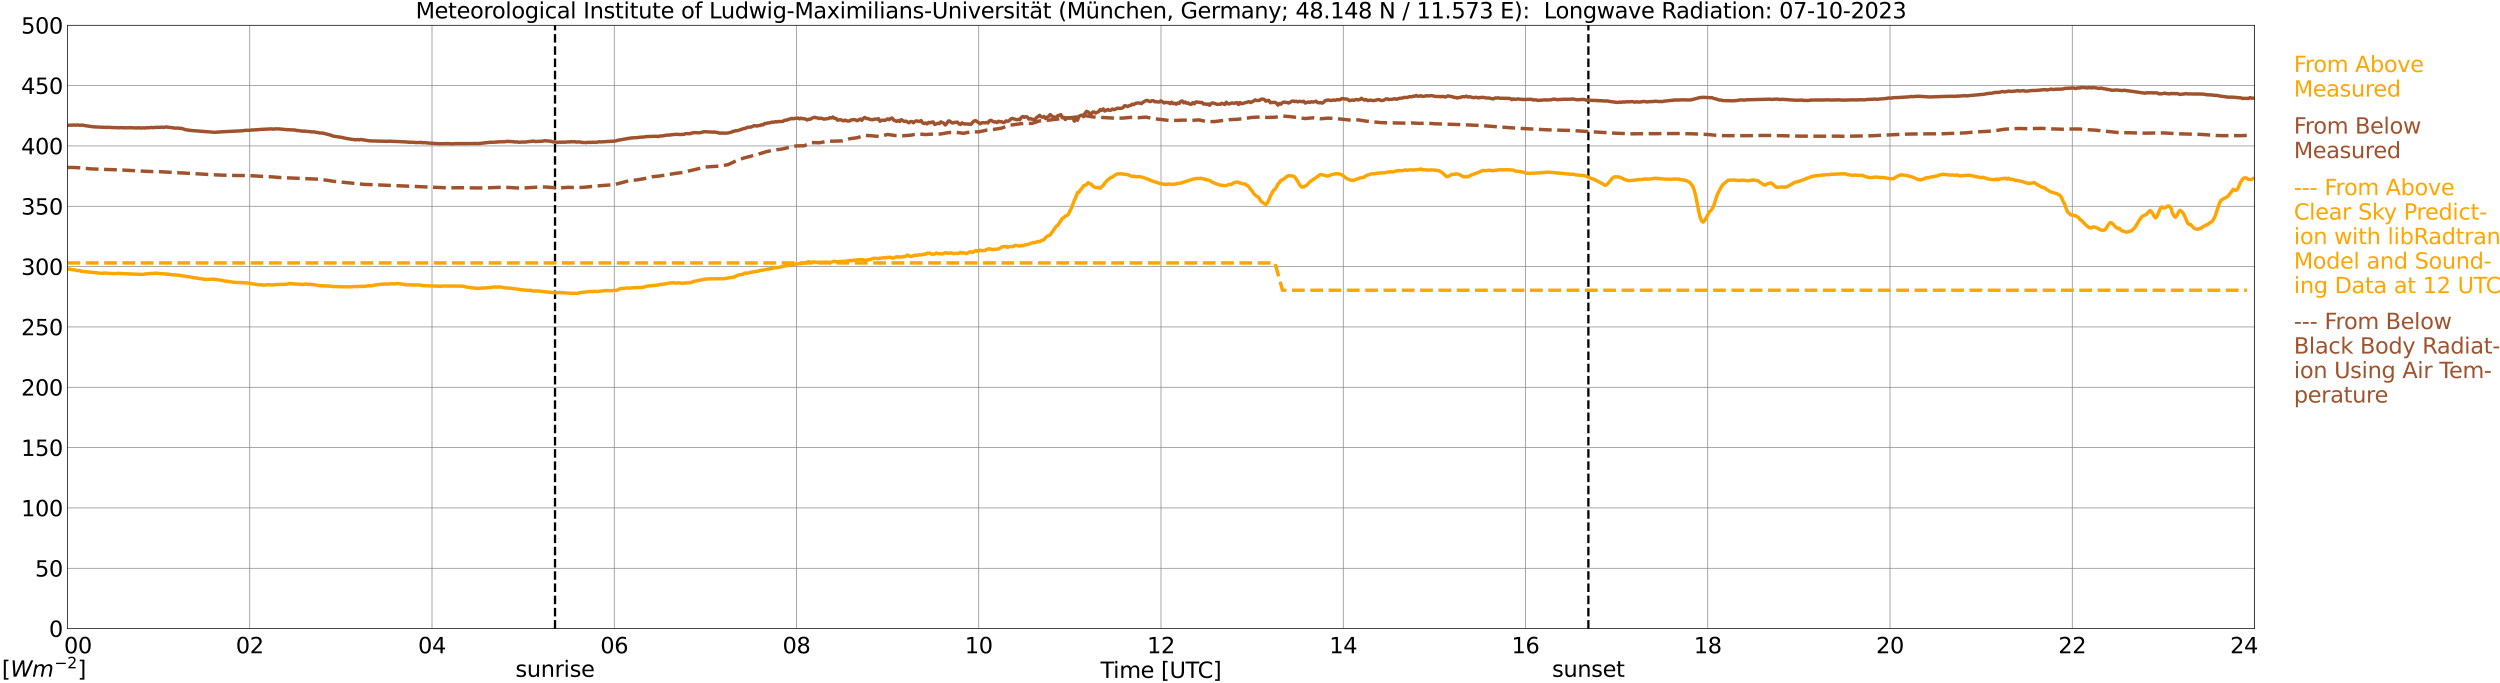 <?xml version="1.0" encoding="utf-8" standalone="no"?>
<!DOCTYPE svg PUBLIC "-//W3C//DTD SVG 1.1//EN"
  "http://www.w3.org/Graphics/SVG/1.1/DTD/svg11.dtd">
<svg xmlns:xlink="http://www.w3.org/1999/xlink" width="1085.4pt" height="296.64pt" viewBox="0 0 1085.4 296.64" xmlns="http://www.w3.org/2000/svg" version="1.1">
 <defs>
  <style type="text/css">*{stroke-linejoin: round; stroke-linecap: butt}</style>
 </defs>
 <g id="figure_1">
  <g id="patch_1">
   <path d="M 0 296.64 
L 1085.4 296.64 
L 1085.4 0 
L 0 0 
z
" style="fill: #ffffff"/>
  </g>
  <g id="axes_1">
   <g id="patch_2">
    <path d="M 29.306 272.909 
L 978.814 272.909 
L 978.814 10.976 
L 29.306 10.976 
z
" style="fill: #ffffff"/>
   </g>
   <g id="patch_3">
    <path d="M 978.814 272.909 
L 978.814 272.909 
L 978.814 10.976 
L 978.814 10.976 
z
" clip-path="url(#pcff4d99c1a)" style="fill: #d3d3d3; opacity: 0.25; stroke: #d3d3d3; stroke-linejoin: miter"/>
   </g>
   <g id="matplotlib.axis_1">
    <g id="xtick_1">
     <g id="line2d_1">
      <path d="M 29.306 272.909 
L 29.306 10.976 
" clip-path="url(#pcff4d99c1a)" style="fill: none; stroke: #808080; stroke-width: 0.3; stroke-linecap: square"/>
     </g>
     <g id="line2d_2"/>
     <g id="text_1">
      <!--    00 -->
      <g transform="translate(18.733 283.627) scale(0.095 -0.095)">
       <defs>
        <path id="DejaVuSans-20" transform="scale(0.016)"/>
        <path id="DejaVuSans-30" d="M 2034 4250 
Q 1547 4250 1301 3770 
Q 1056 3291 1056 2328 
Q 1056 1369 1301 889 
Q 1547 409 2034 409 
Q 2525 409 2770 889 
Q 3016 1369 3016 2328 
Q 3016 3291 2770 3770 
Q 2525 4250 2034 4250 
z
M 2034 4750 
Q 2819 4750 3233 4129 
Q 3647 3509 3647 2328 
Q 3647 1150 3233 529 
Q 2819 -91 2034 -91 
Q 1250 -91 836 529 
Q 422 1150 422 2328 
Q 422 3509 836 4129 
Q 1250 4750 2034 4750 
z
" transform="scale(0.016)"/>
       </defs>
       <use xlink:href="#DejaVuSans-20"/>
       <use xlink:href="#DejaVuSans-20" transform="translate(31.787 0)"/>
       <use xlink:href="#DejaVuSans-20" transform="translate(63.574 0)"/>
       <use xlink:href="#DejaVuSans-30" transform="translate(95.361 0)"/>
       <use xlink:href="#DejaVuSans-30" transform="translate(158.984 0)"/>
      </g>
     </g>
    </g>
    <g id="xtick_2">
     <g id="line2d_3">
      <path d="M 108.431 272.909 
L 108.431 10.976 
" clip-path="url(#pcff4d99c1a)" style="fill: none; stroke: #808080; stroke-width: 0.3; stroke-linecap: square"/>
     </g>
     <g id="line2d_4"/>
     <g id="text_2">
      <!-- 02 -->
      <g transform="translate(102.387 283.627) scale(0.095 -0.095)">
       <defs>
        <path id="DejaVuSans-32" d="M 1228 531 
L 3431 531 
L 3431 0 
L 469 0 
L 469 531 
Q 828 903 1448 1529 
Q 2069 2156 2228 2338 
Q 2531 2678 2651 2914 
Q 2772 3150 2772 3378 
Q 2772 3750 2511 3984 
Q 2250 4219 1831 4219 
Q 1534 4219 1204 4116 
Q 875 4013 500 3803 
L 500 4441 
Q 881 4594 1212 4672 
Q 1544 4750 1819 4750 
Q 2544 4750 2975 4387 
Q 3406 4025 3406 3419 
Q 3406 3131 3298 2873 
Q 3191 2616 2906 2266 
Q 2828 2175 2409 1742 
Q 1991 1309 1228 531 
z
" transform="scale(0.016)"/>
       </defs>
       <use xlink:href="#DejaVuSans-30"/>
       <use xlink:href="#DejaVuSans-32" transform="translate(63.623 0)"/>
      </g>
     </g>
    </g>
    <g id="xtick_3">
     <g id="line2d_5">
      <path d="M 187.557 272.909 
L 187.557 10.976 
" clip-path="url(#pcff4d99c1a)" style="fill: none; stroke: #808080; stroke-width: 0.3; stroke-linecap: square"/>
     </g>
     <g id="line2d_6"/>
     <g id="text_3">
      <!-- 04 -->
      <g transform="translate(181.513 283.627) scale(0.095 -0.095)">
       <defs>
        <path id="DejaVuSans-34" d="M 2419 4116 
L 825 1625 
L 2419 1625 
L 2419 4116 
z
M 2253 4666 
L 3047 4666 
L 3047 1625 
L 3713 1625 
L 3713 1100 
L 3047 1100 
L 3047 0 
L 2419 0 
L 2419 1100 
L 313 1100 
L 313 1709 
L 2253 4666 
z
" transform="scale(0.016)"/>
       </defs>
       <use xlink:href="#DejaVuSans-30"/>
       <use xlink:href="#DejaVuSans-34" transform="translate(63.623 0)"/>
      </g>
     </g>
    </g>
    <g id="xtick_4">
     <g id="line2d_7">
      <path d="M 266.683 272.909 
L 266.683 10.976 
" clip-path="url(#pcff4d99c1a)" style="fill: none; stroke: #808080; stroke-width: 0.3; stroke-linecap: square"/>
     </g>
     <g id="line2d_8"/>
     <g id="text_4">
      <!-- 06 -->
      <g transform="translate(260.638 283.627) scale(0.095 -0.095)">
       <defs>
        <path id="DejaVuSans-36" d="M 2113 2584 
Q 1688 2584 1439 2293 
Q 1191 2003 1191 1497 
Q 1191 994 1439 701 
Q 1688 409 2113 409 
Q 2538 409 2786 701 
Q 3034 994 3034 1497 
Q 3034 2003 2786 2293 
Q 2538 2584 2113 2584 
z
M 3366 4563 
L 3366 3988 
Q 3128 4100 2886 4159 
Q 2644 4219 2406 4219 
Q 1781 4219 1451 3797 
Q 1122 3375 1075 2522 
Q 1259 2794 1537 2939 
Q 1816 3084 2150 3084 
Q 2853 3084 3261 2657 
Q 3669 2231 3669 1497 
Q 3669 778 3244 343 
Q 2819 -91 2113 -91 
Q 1303 -91 875 529 
Q 447 1150 447 2328 
Q 447 3434 972 4092 
Q 1497 4750 2381 4750 
Q 2619 4750 2861 4703 
Q 3103 4656 3366 4563 
z
" transform="scale(0.016)"/>
       </defs>
       <use xlink:href="#DejaVuSans-30"/>
       <use xlink:href="#DejaVuSans-36" transform="translate(63.623 0)"/>
      </g>
     </g>
    </g>
    <g id="xtick_5">
     <g id="line2d_9">
      <path d="M 345.808 272.909 
L 345.808 10.976 
" clip-path="url(#pcff4d99c1a)" style="fill: none; stroke: #808080; stroke-width: 0.3; stroke-linecap: square"/>
     </g>
     <g id="line2d_10"/>
     <g id="text_5">
      <!-- 08 -->
      <g transform="translate(339.764 283.627) scale(0.095 -0.095)">
       <defs>
        <path id="DejaVuSans-38" d="M 2034 2216 
Q 1584 2216 1326 1975 
Q 1069 1734 1069 1313 
Q 1069 891 1326 650 
Q 1584 409 2034 409 
Q 2484 409 2743 651 
Q 3003 894 3003 1313 
Q 3003 1734 2745 1975 
Q 2488 2216 2034 2216 
z
M 1403 2484 
Q 997 2584 770 2862 
Q 544 3141 544 3541 
Q 544 4100 942 4425 
Q 1341 4750 2034 4750 
Q 2731 4750 3128 4425 
Q 3525 4100 3525 3541 
Q 3525 3141 3298 2862 
Q 3072 2584 2669 2484 
Q 3125 2378 3379 2068 
Q 3634 1759 3634 1313 
Q 3634 634 3220 271 
Q 2806 -91 2034 -91 
Q 1263 -91 848 271 
Q 434 634 434 1313 
Q 434 1759 690 2068 
Q 947 2378 1403 2484 
z
M 1172 3481 
Q 1172 3119 1398 2916 
Q 1625 2713 2034 2713 
Q 2441 2713 2670 2916 
Q 2900 3119 2900 3481 
Q 2900 3844 2670 4047 
Q 2441 4250 2034 4250 
Q 1625 4250 1398 4047 
Q 1172 3844 1172 3481 
z
" transform="scale(0.016)"/>
       </defs>
       <use xlink:href="#DejaVuSans-30"/>
       <use xlink:href="#DejaVuSans-38" transform="translate(63.623 0)"/>
      </g>
     </g>
    </g>
    <g id="xtick_6">
     <g id="line2d_11">
      <path d="M 424.934 272.909 
L 424.934 10.976 
" clip-path="url(#pcff4d99c1a)" style="fill: none; stroke: #808080; stroke-width: 0.3; stroke-linecap: square"/>
     </g>
     <g id="line2d_12"/>
     <g id="text_6">
      <!-- 10 -->
      <g transform="translate(418.89 283.627) scale(0.095 -0.095)">
       <defs>
        <path id="DejaVuSans-31" d="M 794 531 
L 1825 531 
L 1825 4091 
L 703 3866 
L 703 4441 
L 1819 4666 
L 2450 4666 
L 2450 531 
L 3481 531 
L 3481 0 
L 794 0 
L 794 531 
z
" transform="scale(0.016)"/>
       </defs>
       <use xlink:href="#DejaVuSans-31"/>
       <use xlink:href="#DejaVuSans-30" transform="translate(63.623 0)"/>
      </g>
     </g>
    </g>
    <g id="xtick_7">
     <g id="line2d_13">
      <path d="M 504.06 272.909 
L 504.06 10.976 
" clip-path="url(#pcff4d99c1a)" style="fill: none; stroke: #808080; stroke-width: 0.3; stroke-linecap: square"/>
     </g>
     <g id="line2d_14"/>
     <g id="text_7">
      <!-- 12 -->
      <g transform="translate(498.015 283.627) scale(0.095 -0.095)">
       <use xlink:href="#DejaVuSans-31"/>
       <use xlink:href="#DejaVuSans-32" transform="translate(63.623 0)"/>
      </g>
     </g>
    </g>
    <g id="xtick_8">
     <g id="line2d_15">
      <path d="M 583.185 272.909 
L 583.185 10.976 
" clip-path="url(#pcff4d99c1a)" style="fill: none; stroke: #808080; stroke-width: 0.3; stroke-linecap: square"/>
     </g>
     <g id="line2d_16"/>
     <g id="text_8">
      <!-- 14 -->
      <g transform="translate(577.141 283.627) scale(0.095 -0.095)">
       <use xlink:href="#DejaVuSans-31"/>
       <use xlink:href="#DejaVuSans-34" transform="translate(63.623 0)"/>
      </g>
     </g>
    </g>
    <g id="xtick_9">
     <g id="line2d_17">
      <path d="M 662.311 272.909 
L 662.311 10.976 
" clip-path="url(#pcff4d99c1a)" style="fill: none; stroke: #808080; stroke-width: 0.3; stroke-linecap: square"/>
     </g>
     <g id="line2d_18"/>
     <g id="text_9">
      <!-- 16 -->
      <g transform="translate(656.267 283.627) scale(0.095 -0.095)">
       <use xlink:href="#DejaVuSans-31"/>
       <use xlink:href="#DejaVuSans-36" transform="translate(63.623 0)"/>
      </g>
     </g>
    </g>
    <g id="xtick_10">
     <g id="line2d_19">
      <path d="M 741.437 272.909 
L 741.437 10.976 
" clip-path="url(#pcff4d99c1a)" style="fill: none; stroke: #808080; stroke-width: 0.3; stroke-linecap: square"/>
     </g>
     <g id="line2d_20"/>
     <g id="text_10">
      <!-- 18 -->
      <g transform="translate(735.392 283.627) scale(0.095 -0.095)">
       <use xlink:href="#DejaVuSans-31"/>
       <use xlink:href="#DejaVuSans-38" transform="translate(63.623 0)"/>
      </g>
     </g>
    </g>
    <g id="xtick_11">
     <g id="line2d_21">
      <path d="M 820.562 272.909 
L 820.562 10.976 
" clip-path="url(#pcff4d99c1a)" style="fill: none; stroke: #808080; stroke-width: 0.3; stroke-linecap: square"/>
     </g>
     <g id="line2d_22"/>
     <g id="text_11">
      <!-- 20 -->
      <g transform="translate(814.518 283.627) scale(0.095 -0.095)">
       <use xlink:href="#DejaVuSans-32"/>
       <use xlink:href="#DejaVuSans-30" transform="translate(63.623 0)"/>
      </g>
     </g>
    </g>
    <g id="xtick_12">
     <g id="line2d_23">
      <path d="M 899.688 272.909 
L 899.688 10.976 
" clip-path="url(#pcff4d99c1a)" style="fill: none; stroke: #808080; stroke-width: 0.3; stroke-linecap: square"/>
     </g>
     <g id="line2d_24"/>
     <g id="text_12">
      <!-- 22 -->
      <g transform="translate(893.644 283.627) scale(0.095 -0.095)">
       <use xlink:href="#DejaVuSans-32"/>
       <use xlink:href="#DejaVuSans-32" transform="translate(63.623 0)"/>
      </g>
     </g>
    </g>
    <g id="xtick_13">
     <g id="line2d_25">
      <path d="M 978.814 272.909 
L 978.814 10.976 
" clip-path="url(#pcff4d99c1a)" style="fill: none; stroke: #808080; stroke-width: 0.3; stroke-linecap: square"/>
     </g>
     <g id="line2d_26"/>
     <g id="text_13">
      <!-- 24    -->
      <g transform="translate(968.241 283.627) scale(0.095 -0.095)">
       <use xlink:href="#DejaVuSans-32"/>
       <use xlink:href="#DejaVuSans-34" transform="translate(63.623 0)"/>
       <use xlink:href="#DejaVuSans-20" transform="translate(127.246 0)"/>
       <use xlink:href="#DejaVuSans-20" transform="translate(159.033 0)"/>
       <use xlink:href="#DejaVuSans-20" transform="translate(190.82 0)"/>
      </g>
     </g>
    </g>
    <g id="text_14">
     <!-- Time [UTC] -->
     <g transform="translate(477.806 294.322) scale(0.095 -0.095)">
      <defs>
       <path id="DejaVuSans-54" d="M -19 4666 
L 3928 4666 
L 3928 4134 
L 2272 4134 
L 2272 0 
L 1638 0 
L 1638 4134 
L -19 4134 
L -19 4666 
z
" transform="scale(0.016)"/>
       <path id="DejaVuSans-69" d="M 603 3500 
L 1178 3500 
L 1178 0 
L 603 0 
L 603 3500 
z
M 603 4863 
L 1178 4863 
L 1178 4134 
L 603 4134 
L 603 4863 
z
" transform="scale(0.016)"/>
       <path id="DejaVuSans-6d" d="M 3328 2828 
Q 3544 3216 3844 3400 
Q 4144 3584 4550 3584 
Q 5097 3584 5394 3201 
Q 5691 2819 5691 2113 
L 5691 0 
L 5113 0 
L 5113 2094 
Q 5113 2597 4934 2840 
Q 4756 3084 4391 3084 
Q 3944 3084 3684 2787 
Q 3425 2491 3425 1978 
L 3425 0 
L 2847 0 
L 2847 2094 
Q 2847 2600 2669 2842 
Q 2491 3084 2119 3084 
Q 1678 3084 1418 2786 
Q 1159 2488 1159 1978 
L 1159 0 
L 581 0 
L 581 3500 
L 1159 3500 
L 1159 2956 
Q 1356 3278 1631 3431 
Q 1906 3584 2284 3584 
Q 2666 3584 2933 3390 
Q 3200 3197 3328 2828 
z
" transform="scale(0.016)"/>
       <path id="DejaVuSans-65" d="M 3597 1894 
L 3597 1613 
L 953 1613 
Q 991 1019 1311 708 
Q 1631 397 2203 397 
Q 2534 397 2845 478 
Q 3156 559 3463 722 
L 3463 178 
Q 3153 47 2828 -22 
Q 2503 -91 2169 -91 
Q 1331 -91 842 396 
Q 353 884 353 1716 
Q 353 2575 817 3079 
Q 1281 3584 2069 3584 
Q 2775 3584 3186 3129 
Q 3597 2675 3597 1894 
z
M 3022 2063 
Q 3016 2534 2758 2815 
Q 2500 3097 2075 3097 
Q 1594 3097 1305 2825 
Q 1016 2553 972 2059 
L 3022 2063 
z
" transform="scale(0.016)"/>
       <path id="DejaVuSans-5b" d="M 550 4863 
L 1875 4863 
L 1875 4416 
L 1125 4416 
L 1125 -397 
L 1875 -397 
L 1875 -844 
L 550 -844 
L 550 4863 
z
" transform="scale(0.016)"/>
       <path id="DejaVuSans-55" d="M 556 4666 
L 1191 4666 
L 1191 1831 
Q 1191 1081 1462 751 
Q 1734 422 2344 422 
Q 2950 422 3222 751 
Q 3494 1081 3494 1831 
L 3494 4666 
L 4128 4666 
L 4128 1753 
Q 4128 841 3676 375 
Q 3225 -91 2344 -91 
Q 1459 -91 1007 375 
Q 556 841 556 1753 
L 556 4666 
z
" transform="scale(0.016)"/>
       <path id="DejaVuSans-43" d="M 4122 4306 
L 4122 3641 
Q 3803 3938 3442 4084 
Q 3081 4231 2675 4231 
Q 1875 4231 1450 3742 
Q 1025 3253 1025 2328 
Q 1025 1406 1450 917 
Q 1875 428 2675 428 
Q 3081 428 3442 575 
Q 3803 722 4122 1019 
L 4122 359 
Q 3791 134 3420 21 
Q 3050 -91 2638 -91 
Q 1578 -91 968 557 
Q 359 1206 359 2328 
Q 359 3453 968 4101 
Q 1578 4750 2638 4750 
Q 3056 4750 3426 4639 
Q 3797 4528 4122 4306 
z
" transform="scale(0.016)"/>
       <path id="DejaVuSans-5d" d="M 1947 4863 
L 1947 -844 
L 622 -844 
L 622 -397 
L 1369 -397 
L 1369 4416 
L 622 4416 
L 622 4863 
L 1947 4863 
z
" transform="scale(0.016)"/>
      </defs>
      <use xlink:href="#DejaVuSans-54"/>
      <use xlink:href="#DejaVuSans-69" transform="translate(57.959 0)"/>
      <use xlink:href="#DejaVuSans-6d" transform="translate(85.742 0)"/>
      <use xlink:href="#DejaVuSans-65" transform="translate(183.154 0)"/>
      <use xlink:href="#DejaVuSans-20" transform="translate(244.678 0)"/>
      <use xlink:href="#DejaVuSans-5b" transform="translate(276.465 0)"/>
      <use xlink:href="#DejaVuSans-55" transform="translate(315.479 0)"/>
      <use xlink:href="#DejaVuSans-54" transform="translate(388.672 0)"/>
      <use xlink:href="#DejaVuSans-43" transform="translate(443.881 0)"/>
      <use xlink:href="#DejaVuSans-5d" transform="translate(513.705 0)"/>
     </g>
    </g>
   </g>
   <g id="matplotlib.axis_2">
    <g id="ytick_1">
     <g id="line2d_27">
      <path d="M 29.306 272.909 
L 978.814 272.909 
" clip-path="url(#pcff4d99c1a)" style="fill: none; stroke: #808080; stroke-width: 0.3; stroke-linecap: square"/>
     </g>
     <g id="line2d_28"/>
     <g id="text_15">
      <!-- 0 -->
      <g transform="translate(21.261 276.518) scale(0.095 -0.095)">
       <use xlink:href="#DejaVuSans-30"/>
      </g>
     </g>
    </g>
    <g id="ytick_2">
     <g id="line2d_29">
      <path d="M 29.306 246.715 
L 978.814 246.715 
" clip-path="url(#pcff4d99c1a)" style="fill: none; stroke: #808080; stroke-width: 0.3; stroke-linecap: square"/>
     </g>
     <g id="line2d_30"/>
     <g id="text_16">
      <!-- 50 -->
      <g transform="translate(15.217 250.325) scale(0.095 -0.095)">
       <defs>
        <path id="DejaVuSans-35" d="M 691 4666 
L 3169 4666 
L 3169 4134 
L 1269 4134 
L 1269 2991 
Q 1406 3038 1543 3061 
Q 1681 3084 1819 3084 
Q 2600 3084 3056 2656 
Q 3513 2228 3513 1497 
Q 3513 744 3044 326 
Q 2575 -91 1722 -91 
Q 1428 -91 1123 -41 
Q 819 9 494 109 
L 494 744 
Q 775 591 1075 516 
Q 1375 441 1709 441 
Q 2250 441 2565 725 
Q 2881 1009 2881 1497 
Q 2881 1984 2565 2268 
Q 2250 2553 1709 2553 
Q 1456 2553 1204 2497 
Q 953 2441 691 2322 
L 691 4666 
z
" transform="scale(0.016)"/>
       </defs>
       <use xlink:href="#DejaVuSans-35"/>
       <use xlink:href="#DejaVuSans-30" transform="translate(63.623 0)"/>
      </g>
     </g>
    </g>
    <g id="ytick_3">
     <g id="line2d_31">
      <path d="M 29.306 220.522 
L 978.814 220.522 
" clip-path="url(#pcff4d99c1a)" style="fill: none; stroke: #808080; stroke-width: 0.3; stroke-linecap: square"/>
     </g>
     <g id="line2d_32"/>
     <g id="text_17">
      <!-- 100 -->
      <g transform="translate(9.173 224.131) scale(0.095 -0.095)">
       <use xlink:href="#DejaVuSans-31"/>
       <use xlink:href="#DejaVuSans-30" transform="translate(63.623 0)"/>
       <use xlink:href="#DejaVuSans-30" transform="translate(127.246 0)"/>
      </g>
     </g>
    </g>
    <g id="ytick_4">
     <g id="line2d_33">
      <path d="M 29.306 194.329 
L 978.814 194.329 
" clip-path="url(#pcff4d99c1a)" style="fill: none; stroke: #808080; stroke-width: 0.3; stroke-linecap: square"/>
     </g>
     <g id="line2d_34"/>
     <g id="text_18">
      <!-- 150 -->
      <g transform="translate(9.173 197.938) scale(0.095 -0.095)">
       <use xlink:href="#DejaVuSans-31"/>
       <use xlink:href="#DejaVuSans-35" transform="translate(63.623 0)"/>
       <use xlink:href="#DejaVuSans-30" transform="translate(127.246 0)"/>
      </g>
     </g>
    </g>
    <g id="ytick_5">
     <g id="line2d_35">
      <path d="M 29.306 168.136 
L 978.814 168.136 
" clip-path="url(#pcff4d99c1a)" style="fill: none; stroke: #808080; stroke-width: 0.3; stroke-linecap: square"/>
     </g>
     <g id="line2d_36"/>
     <g id="text_19">
      <!-- 200 -->
      <g transform="translate(9.173 171.745) scale(0.095 -0.095)">
       <use xlink:href="#DejaVuSans-32"/>
       <use xlink:href="#DejaVuSans-30" transform="translate(63.623 0)"/>
       <use xlink:href="#DejaVuSans-30" transform="translate(127.246 0)"/>
      </g>
     </g>
    </g>
    <g id="ytick_6">
     <g id="line2d_37">
      <path d="M 29.306 141.942 
L 978.814 141.942 
" clip-path="url(#pcff4d99c1a)" style="fill: none; stroke: #808080; stroke-width: 0.3; stroke-linecap: square"/>
     </g>
     <g id="line2d_38"/>
     <g id="text_20">
      <!-- 250 -->
      <g transform="translate(9.173 145.551) scale(0.095 -0.095)">
       <use xlink:href="#DejaVuSans-32"/>
       <use xlink:href="#DejaVuSans-35" transform="translate(63.623 0)"/>
       <use xlink:href="#DejaVuSans-30" transform="translate(127.246 0)"/>
      </g>
     </g>
    </g>
    <g id="ytick_7">
     <g id="line2d_39">
      <path d="M 29.306 115.749 
L 978.814 115.749 
" clip-path="url(#pcff4d99c1a)" style="fill: none; stroke: #808080; stroke-width: 0.3; stroke-linecap: square"/>
     </g>
     <g id="line2d_40"/>
     <g id="text_21">
      <!-- 300 -->
      <g transform="translate(9.173 119.358) scale(0.095 -0.095)">
       <defs>
        <path id="DejaVuSans-33" d="M 2597 2516 
Q 3050 2419 3304 2112 
Q 3559 1806 3559 1356 
Q 3559 666 3084 287 
Q 2609 -91 1734 -91 
Q 1441 -91 1130 -33 
Q 819 25 488 141 
L 488 750 
Q 750 597 1062 519 
Q 1375 441 1716 441 
Q 2309 441 2620 675 
Q 2931 909 2931 1356 
Q 2931 1769 2642 2001 
Q 2353 2234 1838 2234 
L 1294 2234 
L 1294 2753 
L 1863 2753 
Q 2328 2753 2575 2939 
Q 2822 3125 2822 3475 
Q 2822 3834 2567 4026 
Q 2313 4219 1838 4219 
Q 1578 4219 1281 4162 
Q 984 4106 628 3988 
L 628 4550 
Q 988 4650 1302 4700 
Q 1616 4750 1894 4750 
Q 2613 4750 3031 4423 
Q 3450 4097 3450 3541 
Q 3450 3153 3228 2886 
Q 3006 2619 2597 2516 
z
" transform="scale(0.016)"/>
       </defs>
       <use xlink:href="#DejaVuSans-33"/>
       <use xlink:href="#DejaVuSans-30" transform="translate(63.623 0)"/>
       <use xlink:href="#DejaVuSans-30" transform="translate(127.246 0)"/>
      </g>
     </g>
    </g>
    <g id="ytick_8">
     <g id="line2d_41">
      <path d="M 29.306 89.556 
L 978.814 89.556 
" clip-path="url(#pcff4d99c1a)" style="fill: none; stroke: #808080; stroke-width: 0.3; stroke-linecap: square"/>
     </g>
     <g id="line2d_42"/>
     <g id="text_22">
      <!-- 350 -->
      <g transform="translate(9.173 93.165) scale(0.095 -0.095)">
       <use xlink:href="#DejaVuSans-33"/>
       <use xlink:href="#DejaVuSans-35" transform="translate(63.623 0)"/>
       <use xlink:href="#DejaVuSans-30" transform="translate(127.246 0)"/>
      </g>
     </g>
    </g>
    <g id="ytick_9">
     <g id="line2d_43">
      <path d="M 29.306 63.362 
L 978.814 63.362 
" clip-path="url(#pcff4d99c1a)" style="fill: none; stroke: #808080; stroke-width: 0.3; stroke-linecap: square"/>
     </g>
     <g id="line2d_44"/>
     <g id="text_23">
      <!-- 400 -->
      <g transform="translate(9.173 66.972) scale(0.095 -0.095)">
       <use xlink:href="#DejaVuSans-34"/>
       <use xlink:href="#DejaVuSans-30" transform="translate(63.623 0)"/>
       <use xlink:href="#DejaVuSans-30" transform="translate(127.246 0)"/>
      </g>
     </g>
    </g>
    <g id="ytick_10">
     <g id="line2d_45">
      <path d="M 29.306 37.169 
L 978.814 37.169 
" clip-path="url(#pcff4d99c1a)" style="fill: none; stroke: #808080; stroke-width: 0.3; stroke-linecap: square"/>
     </g>
     <g id="line2d_46"/>
     <g id="text_24">
      <!-- 450 -->
      <g transform="translate(9.173 40.778) scale(0.095 -0.095)">
       <use xlink:href="#DejaVuSans-34"/>
       <use xlink:href="#DejaVuSans-35" transform="translate(63.623 0)"/>
       <use xlink:href="#DejaVuSans-30" transform="translate(127.246 0)"/>
      </g>
     </g>
    </g>
    <g id="ytick_11">
     <g id="line2d_47">
      <path d="M 29.306 10.976 
L 978.814 10.976 
" clip-path="url(#pcff4d99c1a)" style="fill: none; stroke: #808080; stroke-width: 0.3; stroke-linecap: square"/>
     </g>
     <g id="line2d_48"/>
     <g id="text_25">
      <!-- 500 -->
      <g transform="translate(9.173 14.585) scale(0.095 -0.095)">
       <use xlink:href="#DejaVuSans-35"/>
       <use xlink:href="#DejaVuSans-30" transform="translate(63.623 0)"/>
       <use xlink:href="#DejaVuSans-30" transform="translate(127.246 0)"/>
      </g>
     </g>
    </g>
   </g>
   <g id="line2d_49">
    <path d="M 240.967 272.909 
L 240.967 10.976 
" clip-path="url(#pcff4d99c1a)" style="fill: none; stroke-dasharray: 3.7,1.6; stroke-dashoffset: 0; stroke: #000000"/>
   </g>
   <g id="line2d_50">
    <path d="M 689.609 272.909 
L 689.609 10.976 
" clip-path="url(#pcff4d99c1a)" style="fill: none; stroke-dasharray: 3.7,1.6; stroke-dashoffset: 0; stroke: #000000"/>
   </g>
   <g id="line2d_51">
    <path d="M 29.306 116.791 
L 30.625 116.891 
L 31.284 117.116 
L 32.603 117.19 
L 33.262 117.425 
L 33.921 117.525 
L 34.581 117.478 
L 35.24 117.771 
L 44.472 118.704 
L 45.131 118.531 
L 47.109 118.688 
L 50.406 118.803 
L 51.065 118.672 
L 58.319 119.023 
L 62.275 119.138 
L 62.934 118.945 
L 64.912 118.824 
L 65.572 118.693 
L 66.89 118.73 
L 67.55 118.599 
L 72.166 119.007 
L 72.825 118.965 
L 74.803 119.332 
L 76.122 119.332 
L 78.1 119.615 
L 80.737 119.982 
L 81.397 120.155 
L 82.056 120.139 
L 83.375 120.438 
L 87.331 121.029 
L 89.309 121.323 
L 92.606 121.202 
L 93.925 121.375 
L 95.244 121.553 
L 97.881 122.041 
L 99.86 122.271 
L 101.178 122.564 
L 104.475 122.669 
L 107.113 122.821 
L 112.388 123.654 
L 113.047 123.596 
L 114.366 123.769 
L 117.003 123.596 
L 117.663 123.706 
L 118.982 123.706 
L 119.641 123.528 
L 124.257 123.434 
L 124.916 123.308 
L 125.575 123.057 
L 126.235 123.214 
L 126.894 123.156 
L 127.553 123.293 
L 129.532 123.355 
L 130.85 123.481 
L 131.51 123.555 
L 132.169 123.361 
L 132.829 123.319 
L 133.488 123.486 
L 134.807 123.408 
L 136.125 123.602 
L 136.785 123.659 
L 138.104 123.953 
L 139.422 124.057 
L 144.038 124.267 
L 144.697 124.471 
L 145.357 124.372 
L 147.335 124.482 
L 147.994 124.529 
L 148.654 124.445 
L 149.313 124.581 
L 150.632 124.445 
L 151.291 124.571 
L 152.61 124.497 
L 153.929 124.387 
L 155.247 124.445 
L 155.907 124.335 
L 157.885 124.356 
L 159.863 124.089 
L 161.182 124.11 
L 162.501 123.811 
L 163.819 123.581 
L 167.776 123.256 
L 168.435 123.403 
L 169.094 123.23 
L 169.754 123.172 
L 171.073 123.277 
L 172.391 123.109 
L 173.051 123.114 
L 176.348 123.654 
L 178.326 123.722 
L 178.985 123.665 
L 180.304 123.748 
L 181.623 123.675 
L 183.601 124.01 
L 184.92 124.073 
L 188.216 124.167 
L 190.195 124.241 
L 190.854 124.34 
L 192.173 124.178 
L 200.085 124.22 
L 201.404 124.33 
L 202.723 124.681 
L 205.36 125.021 
L 206.02 125.016 
L 206.679 125.199 
L 211.295 124.969 
L 211.954 124.859 
L 212.614 124.89 
L 214.592 124.555 
L 215.251 124.676 
L 217.229 124.576 
L 218.548 124.848 
L 219.207 124.99 
L 221.186 125.1 
L 225.142 125.577 
L 225.801 125.77 
L 228.439 125.97 
L 229.098 126.09 
L 230.417 126.011 
L 231.076 126.336 
L 233.714 126.326 
L 235.692 126.598 
L 239.648 126.96 
L 240.967 127.117 
L 242.286 127.091 
L 242.945 126.97 
L 243.604 127.101 
L 244.264 127.028 
L 244.923 127.169 
L 245.583 127.138 
L 246.901 127.269 
L 248.22 127.384 
L 249.539 127.3 
L 250.198 127.4 
L 250.858 127.374 
L 251.517 127.091 
L 256.133 126.546 
L 257.451 126.609 
L 258.111 126.462 
L 258.77 126.577 
L 262.067 126.258 
L 262.726 126.137 
L 264.045 126.169 
L 265.364 126.211 
L 266.683 126.038 
L 267.342 126.121 
L 268.002 125.943 
L 269.32 125.315 
L 269.98 125.299 
L 270.639 125.168 
L 271.298 125.194 
L 271.958 124.995 
L 273.277 125.089 
L 275.255 124.896 
L 275.914 124.922 
L 276.573 124.817 
L 277.892 124.896 
L 278.552 124.707 
L 279.211 124.744 
L 280.53 124.319 
L 281.849 124.084 
L 282.508 124.136 
L 283.827 123.9 
L 284.486 123.916 
L 285.145 123.79 
L 285.805 123.806 
L 286.464 123.429 
L 287.124 123.539 
L 289.102 123.172 
L 291.08 122.811 
L 291.739 122.837 
L 292.399 122.711 
L 293.058 122.874 
L 293.717 122.894 
L 294.377 122.779 
L 295.036 122.805 
L 295.696 122.947 
L 297.014 122.931 
L 297.674 122.805 
L 298.992 122.842 
L 299.652 122.727 
L 301.63 122.098 
L 306.246 121.155 
L 306.905 121.187 
L 307.564 121.05 
L 314.158 121.009 
L 318.774 120.27 
L 320.093 119.568 
L 320.752 119.379 
L 322.071 119.18 
L 322.73 118.955 
L 323.39 118.557 
L 324.708 118.604 
L 326.027 118.169 
L 329.324 117.708 
L 329.983 117.383 
L 330.643 117.383 
L 332.621 116.964 
L 333.94 116.786 
L 334.599 116.592 
L 335.258 116.566 
L 335.918 116.309 
L 337.236 116.252 
L 337.896 116.1 
L 338.555 116.068 
L 339.215 115.78 
L 340.533 115.55 
L 341.193 115.377 
L 341.852 115.377 
L 344.49 114.712 
L 346.468 114.591 
L 347.127 114.371 
L 347.787 114.445 
L 348.446 114.277 
L 349.765 114.094 
L 351.083 113.612 
L 351.743 113.853 
L 352.402 113.947 
L 353.062 113.727 
L 354.38 113.858 
L 359.655 113.795 
L 360.315 114.02 
L 362.293 113.407 
L 362.952 113.716 
L 366.249 113.418 
L 366.909 113.601 
L 367.568 113.261 
L 368.227 113.287 
L 368.887 113.025 
L 369.546 113.25 
L 370.865 112.889 
L 371.524 113.046 
L 372.184 112.81 
L 372.843 112.705 
L 373.502 112.794 
L 374.162 112.69 
L 375.481 112.972 
L 377.459 112.726 
L 379.437 112.139 
L 381.415 112.276 
L 382.074 112.066 
L 382.734 112.066 
L 383.393 111.925 
L 384.712 111.93 
L 385.371 111.71 
L 386.69 111.71 
L 387.349 112.05 
L 388.009 111.982 
L 389.328 111.453 
L 389.987 111.595 
L 390.646 111.511 
L 391.306 111.61 
L 392.624 111.375 
L 393.284 111.296 
L 393.943 110.72 
L 395.262 111.385 
L 396.581 111.055 
L 397.24 110.762 
L 397.899 110.856 
L 399.218 110.615 
L 399.878 110.699 
L 401.196 110.348 
L 401.856 110.39 
L 402.515 109.908 
L 403.834 109.918 
L 404.493 110.369 
L 405.812 110.295 
L 406.471 109.845 
L 407.131 110.086 
L 408.45 110.222 
L 409.109 110.217 
L 410.428 109.719 
L 411.746 109.976 
L 413.065 109.777 
L 413.725 110.091 
L 416.362 110.002 
L 417.022 109.562 
L 417.681 109.866 
L 418.34 109.756 
L 419.659 110.133 
L 420.978 109.373 
L 421.637 109.332 
L 422.297 109.583 
L 423.615 108.75 
L 424.275 109.075 
L 425.593 108.598 
L 426.253 108.86 
L 427.572 108.813 
L 428.231 108.3 
L 429.55 108.006 
L 430.869 108.425 
L 431.528 108.231 
L 432.187 108.279 
L 433.506 108.064 
L 434.165 107.765 
L 434.825 107.32 
L 435.484 107.053 
L 436.144 107.068 
L 436.803 106.969 
L 437.462 107.435 
L 438.122 107.053 
L 439.44 107.084 
L 440.1 106.922 
L 440.759 106.508 
L 441.419 106.566 
L 442.078 106.77 
L 442.737 106.822 
L 443.397 106.613 
L 444.056 106.728 
L 444.716 106.377 
L 446.034 106.146 
L 446.694 106.005 
L 447.353 105.644 
L 448.012 105.534 
L 448.672 105.261 
L 449.331 105.329 
L 450.65 104.847 
L 451.309 104.994 
L 451.969 104.512 
L 453.287 104.041 
L 453.947 103.166 
L 454.606 102.605 
L 455.266 102.265 
L 455.925 102.055 
L 458.563 98.226 
L 459.222 97.869 
L 461.2 94.831 
L 461.859 94.496 
L 462.519 93.799 
L 463.178 93.584 
L 463.838 93.092 
L 464.497 91.578 
L 465.156 90.457 
L 466.475 86.842 
L 467.134 85.579 
L 467.794 83.615 
L 468.453 83.468 
L 469.113 82.352 
L 469.772 81.724 
L 470.431 80.655 
L 471.75 80.142 
L 472.409 79.298 
L 473.069 79.754 
L 473.728 79.911 
L 474.388 80.734 
L 475.047 81.189 
L 475.706 81.457 
L 477.025 81.425 
L 477.685 81.729 
L 478.344 80.912 
L 479.003 80.514 
L 479.663 79.435 
L 480.981 78.036 
L 482.3 77.098 
L 482.96 76.826 
L 484.278 75.914 
L 484.938 75.558 
L 486.256 75.416 
L 489.553 75.815 
L 490.872 76.38 
L 491.532 76.627 
L 492.191 76.454 
L 493.51 76.799 
L 494.169 76.669 
L 495.488 76.82 
L 496.147 76.993 
L 497.466 77.46 
L 498.785 77.942 
L 500.103 78.549 
L 500.763 78.701 
L 501.422 79.005 
L 502.082 79.099 
L 503.4 79.639 
L 505.379 80 
L 506.038 80.068 
L 507.357 79.859 
L 508.675 80.079 
L 509.994 79.906 
L 510.654 79.885 
L 511.313 79.618 
L 512.632 79.497 
L 517.907 77.774 
L 519.885 77.423 
L 520.544 77.564 
L 521.204 77.418 
L 521.863 77.517 
L 522.522 77.742 
L 523.182 77.753 
L 523.841 78.099 
L 524.501 78.141 
L 525.16 78.313 
L 526.479 79.199 
L 527.138 79.398 
L 527.797 79.765 
L 528.457 79.906 
L 529.116 80.22 
L 530.435 80.467 
L 532.413 80.608 
L 533.732 80.006 
L 534.391 80.131 
L 535.051 79.838 
L 535.71 79.277 
L 537.029 79.089 
L 537.688 79.084 
L 538.348 79.529 
L 539.007 79.545 
L 539.666 79.88 
L 540.326 79.791 
L 541.644 80.592 
L 542.304 81.258 
L 542.963 82.242 
L 543.623 82.845 
L 544.282 84.039 
L 545.601 85.228 
L 546.26 85.459 
L 547.579 87.539 
L 549.557 88.78 
L 550.216 88.162 
L 550.876 86.821 
L 551.535 85.171 
L 552.854 82.667 
L 553.513 82.19 
L 554.173 81.21 
L 554.832 79.875 
L 555.491 79.241 
L 556.151 78.224 
L 556.81 78.114 
L 558.129 77.098 
L 558.788 76.579 
L 559.448 76.218 
L 561.426 76.469 
L 562.085 76.763 
L 563.404 78.691 
L 564.063 79.974 
L 564.723 80.838 
L 565.382 81.247 
L 566.042 81.074 
L 567.36 80.388 
L 568.679 78.953 
L 573.295 75.741 
L 575.273 76.166 
L 575.932 76.433 
L 576.592 76.401 
L 577.251 76.239 
L 577.91 75.857 
L 579.889 75.469 
L 581.207 75.458 
L 582.526 75.836 
L 584.504 77.376 
L 585.823 78.031 
L 586.482 78.282 
L 587.142 78.214 
L 587.801 78.371 
L 588.46 77.915 
L 589.12 77.742 
L 590.439 77.245 
L 591.098 77.161 
L 591.757 76.957 
L 592.417 76.889 
L 593.076 76.26 
L 594.395 75.804 
L 595.714 75.411 
L 596.373 75.5 
L 598.351 75.175 
L 599.67 75.029 
L 600.989 75.055 
L 602.307 74.704 
L 602.967 74.694 
L 603.626 74.568 
L 604.945 74.657 
L 605.604 74.358 
L 606.923 74.06 
L 608.901 74.091 
L 610.22 73.74 
L 610.879 73.95 
L 612.198 73.751 
L 613.517 73.819 
L 615.495 73.641 
L 616.154 73.614 
L 616.814 73.337 
L 617.473 73.751 
L 618.133 73.609 
L 619.451 73.834 
L 622.089 73.803 
L 622.748 73.887 
L 623.408 73.845 
L 624.067 74.075 
L 624.726 74.123 
L 626.045 74.882 
L 628.023 76.689 
L 628.683 76.621 
L 629.342 76.338 
L 630.001 75.83 
L 631.32 75.636 
L 632.639 75.495 
L 633.958 75.94 
L 635.276 76.716 
L 635.936 76.815 
L 636.595 76.574 
L 637.255 76.82 
L 638.573 76.066 
L 640.552 75.354 
L 641.87 74.845 
L 643.189 74.253 
L 643.848 74.018 
L 645.167 74.112 
L 646.486 73.892 
L 648.464 74.154 
L 649.123 73.892 
L 649.783 73.971 
L 650.442 73.735 
L 655.058 73.693 
L 655.717 73.787 
L 657.036 73.84 
L 657.695 74.196 
L 658.355 74.39 
L 659.014 74.353 
L 660.333 74.61 
L 660.992 74.662 
L 662.97 75.233 
L 663.63 75.217 
L 664.289 75.354 
L 664.949 75.128 
L 665.608 75.238 
L 672.202 74.714 
L 682.092 75.657 
L 682.752 75.6 
L 683.411 75.678 
L 684.071 75.925 
L 688.027 76.276 
L 690.005 77.145 
L 690.664 77.433 
L 691.983 77.805 
L 695.939 79.901 
L 696.599 80.388 
L 697.258 80.409 
L 698.577 79.136 
L 699.896 77.475 
L 700.555 76.967 
L 701.215 76.747 
L 702.533 76.779 
L 703.193 76.951 
L 705.83 78.099 
L 707.149 78.444 
L 709.786 78.219 
L 711.105 77.947 
L 712.424 77.994 
L 714.402 77.685 
L 715.721 77.805 
L 717.699 77.533 
L 718.358 77.418 
L 719.677 77.48 
L 720.996 77.627 
L 721.655 77.638 
L 722.974 77.811 
L 724.293 77.763 
L 724.952 77.879 
L 726.271 77.784 
L 726.93 77.669 
L 728.249 77.795 
L 728.909 77.711 
L 729.568 78.052 
L 730.227 78.02 
L 730.887 78.209 
L 731.546 78.214 
L 733.524 79.104 
L 734.843 80.713 
L 735.502 82.347 
L 736.162 84.846 
L 737.48 91.588 
L 738.14 94.323 
L 738.799 95.942 
L 739.459 96.46 
L 740.118 95.784 
L 742.096 92.044 
L 742.756 91.436 
L 743.415 90.551 
L 744.074 89.157 
L 745.393 85.056 
L 746.052 83.494 
L 747.371 81.069 
L 748.031 80.121 
L 750.009 78.444 
L 750.668 78.209 
L 753.306 78.146 
L 753.965 78.319 
L 755.284 78.371 
L 756.602 78.235 
L 758.581 78.45 
L 759.24 78.518 
L 759.899 78.261 
L 760.559 78.256 
L 761.218 78.135 
L 763.196 78.465 
L 764.515 79.424 
L 765.834 80.299 
L 766.493 80.252 
L 767.153 79.854 
L 768.471 79.471 
L 769.131 79.503 
L 771.109 81.237 
L 771.768 81.357 
L 773.746 81.116 
L 774.406 81.289 
L 775.725 81.153 
L 776.384 80.755 
L 777.043 80.487 
L 779.021 79.235 
L 779.681 79.026 
L 780.34 78.958 
L 783.637 77.831 
L 784.296 77.465 
L 785.615 77.093 
L 786.275 76.726 
L 787.593 76.407 
L 792.868 75.851 
L 794.187 75.846 
L 794.847 75.678 
L 797.484 75.595 
L 799.462 75.469 
L 800.122 75.547 
L 800.781 75.359 
L 802.1 75.799 
L 803.419 75.987 
L 804.078 76.124 
L 805.397 75.987 
L 806.715 76.15 
L 808.034 76.103 
L 808.694 76.134 
L 810.012 76.758 
L 810.672 76.799 
L 811.331 77.067 
L 812.65 77.114 
L 813.969 76.868 
L 814.628 76.946 
L 815.287 76.904 
L 816.606 77.088 
L 817.265 77.046 
L 819.903 77.423 
L 820.562 77.617 
L 821.881 77.601 
L 822.541 77.292 
L 823.859 76.448 
L 825.178 75.951 
L 825.837 75.919 
L 826.497 76.066 
L 827.816 76.176 
L 830.453 76.92 
L 831.772 77.486 
L 832.431 77.826 
L 833.75 78.125 
L 834.409 77.983 
L 836.388 77.145 
L 837.047 77.156 
L 838.366 76.873 
L 839.025 76.731 
L 839.684 76.71 
L 840.344 76.438 
L 841.003 76.422 
L 841.663 76.218 
L 842.322 75.804 
L 842.981 75.836 
L 843.641 75.668 
L 846.938 76.04 
L 847.597 75.94 
L 848.916 76.113 
L 849.575 75.951 
L 850.894 76.37 
L 854.85 76.045 
L 860.125 77.161 
L 860.785 76.925 
L 863.422 77.774 
L 864.741 77.915 
L 866.06 78.046 
L 866.719 77.706 
L 867.378 78.041 
L 868.697 77.606 
L 869.357 77.585 
L 870.016 77.418 
L 870.675 77.386 
L 871.335 77.758 
L 871.994 77.344 
L 872.653 77.805 
L 873.972 77.921 
L 875.291 78.366 
L 875.95 78.334 
L 878.588 78.968 
L 879.247 79.319 
L 879.907 79.366 
L 880.566 79.686 
L 883.204 79.298 
L 886.5 81.273 
L 887.819 81.588 
L 888.479 82.258 
L 889.138 82.536 
L 889.797 83.075 
L 892.435 83.961 
L 893.094 84.092 
L 894.413 84.872 
L 895.072 85.878 
L 895.732 87.418 
L 896.391 88.602 
L 897.051 90.588 
L 897.71 92.06 
L 898.369 92.615 
L 899.029 93.348 
L 899.688 93.286 
L 900.347 93.637 
L 901.007 93.558 
L 901.666 94.05 
L 902.326 94.333 
L 902.985 95.281 
L 903.644 95.638 
L 905.622 97.686 
L 906.941 98.791 
L 907.601 98.964 
L 908.26 98.839 
L 908.919 98.451 
L 910.238 98.859 
L 910.898 99.095 
L 911.557 99.635 
L 912.876 100.043 
L 913.535 99.933 
L 914.194 99.425 
L 915.513 97.356 
L 916.173 96.644 
L 916.832 96.806 
L 917.491 97.377 
L 918.151 98.205 
L 919.469 99.284 
L 920.129 99.111 
L 920.788 99.902 
L 921.448 100.326 
L 922.107 100.358 
L 922.766 100.751 
L 923.426 100.772 
L 925.404 100.185 
L 926.723 99.011 
L 927.382 98.006 
L 928.701 95.722 
L 930.02 93.982 
L 931.998 92.961 
L 933.316 91.447 
L 933.976 91.798 
L 934.635 92.715 
L 935.295 94.092 
L 935.954 94.627 
L 936.613 93.605 
L 937.932 90.478 
L 938.592 89.828 
L 939.251 90.205 
L 939.91 90.252 
L 941.229 89.446 
L 941.888 89.493 
L 942.548 90.446 
L 943.207 92.484 
L 943.867 93.768 
L 944.526 94.344 
L 945.185 93.458 
L 945.845 92.034 
L 946.504 91.347 
L 947.163 91.772 
L 947.823 92.557 
L 948.482 93.788 
L 949.801 96.905 
L 950.46 97.466 
L 951.12 97.508 
L 952.438 99.001 
L 953.098 99.326 
L 953.757 99.493 
L 954.417 99.504 
L 955.076 99.137 
L 955.735 99.074 
L 956.395 98.425 
L 957.054 98.137 
L 957.714 97.717 
L 958.373 97.534 
L 959.692 96.534 
L 960.351 96.214 
L 961.01 95.187 
L 961.67 93.94 
L 963.648 88.063 
L 964.307 86.931 
L 965.626 86.124 
L 966.285 85.841 
L 966.945 85.412 
L 967.604 84.836 
L 969.582 82.206 
L 970.242 82.489 
L 970.901 82.604 
L 971.561 81.891 
L 972.879 78.937 
L 973.539 77.952 
L 974.198 77.287 
L 974.857 77.182 
L 975.517 77.37 
L 976.176 77.921 
L 977.495 77.942 
L 978.154 77.559 
L 978.154 77.559 
" clip-path="url(#pcff4d99c1a)" style="fill: none; stroke: #ffa500; stroke-width: 1.5; stroke-linecap: square"/>
   </g>
   <g id="line2d_52">
    <path d="M 29.306 54.437 
L 30.625 54.316 
L 31.284 54.376 
L 31.943 54.239 
L 32.603 54.345 
L 33.921 54.255 
L 34.581 54.396 
L 35.24 54.307 
L 35.9 54.343 
L 37.218 54.588 
L 40.515 55.05 
L 42.493 55.152 
L 45.131 55.275 
L 46.45 55.312 
L 47.109 55.257 
L 49.747 55.436 
L 50.406 55.373 
L 51.065 55.494 
L 52.384 55.419 
L 53.703 55.483 
L 55.681 55.492 
L 56.34 55.4 
L 58.319 55.529 
L 59.637 55.538 
L 60.297 55.454 
L 60.956 55.617 
L 61.615 55.518 
L 62.934 55.547 
L 64.253 55.436 
L 64.912 55.498 
L 65.572 55.316 
L 66.231 55.423 
L 68.209 55.274 
L 69.528 55.296 
L 70.187 55.177 
L 70.847 55.318 
L 72.166 55.137 
L 76.122 55.631 
L 77.441 55.599 
L 78.1 55.748 
L 78.759 55.714 
L 80.737 56.371 
L 81.397 56.415 
L 82.716 56.63 
L 93.266 57.45 
L 95.244 57.289 
L 105.135 56.776 
L 106.453 56.599 
L 107.772 56.556 
L 108.431 56.599 
L 109.091 56.457 
L 111.728 56.32 
L 113.047 56.2 
L 117.663 55.95 
L 118.982 56.062 
L 119.641 55.928 
L 120.96 55.95 
L 124.257 56.27 
L 128.213 56.465 
L 128.872 56.678 
L 129.532 56.679 
L 131.51 56.966 
L 132.169 56.9 
L 132.829 57.035 
L 133.488 57.036 
L 134.807 57.22 
L 136.785 57.308 
L 137.444 57.523 
L 138.104 57.53 
L 138.763 57.745 
L 140.082 57.768 
L 143.379 58.61 
L 144.697 59.117 
L 148.654 59.681 
L 149.313 59.915 
L 149.972 59.979 
L 150.632 60.193 
L 151.291 60.23 
L 152.61 60.486 
L 154.588 60.699 
L 155.247 60.573 
L 155.907 60.728 
L 156.566 60.559 
L 157.885 60.729 
L 159.204 60.964 
L 160.523 61.163 
L 167.776 61.348 
L 169.094 61.299 
L 176.348 61.619 
L 177.666 61.789 
L 178.326 61.726 
L 178.985 61.797 
L 179.645 61.755 
L 180.304 61.889 
L 182.941 61.847 
L 183.601 61.982 
L 184.26 61.912 
L 186.238 62.124 
L 187.557 62.202 
L 190.854 62.415 
L 192.832 62.38 
L 194.151 62.338 
L 196.788 62.479 
L 197.448 62.359 
L 207.998 62.318 
L 212.614 61.773 
L 214.592 61.751 
L 216.57 61.589 
L 219.207 61.532 
L 219.867 61.392 
L 221.186 61.412 
L 223.164 61.562 
L 223.823 61.675 
L 224.482 61.569 
L 225.142 61.774 
L 227.12 61.647 
L 227.779 61.696 
L 231.736 61.244 
L 232.395 61.456 
L 235.692 61.272 
L 236.351 61.096 
L 238.989 61.294 
L 240.308 61.647 
L 240.967 61.613 
L 242.286 61.873 
L 242.945 61.662 
L 243.604 61.775 
L 244.264 61.683 
L 244.923 61.754 
L 246.901 61.578 
L 247.561 61.627 
L 248.22 61.479 
L 248.88 61.592 
L 249.539 61.515 
L 250.198 61.684 
L 251.517 61.599 
L 252.836 61.86 
L 254.814 61.895 
L 255.473 61.755 
L 256.133 61.846 
L 257.451 61.754 
L 258.77 61.81 
L 260.089 61.542 
L 260.748 61.626 
L 267.342 61.206 
L 268.002 60.943 
L 273.277 60.008 
L 274.595 59.851 
L 275.914 59.765 
L 276.573 59.757 
L 277.892 59.579 
L 279.87 59.447 
L 280.53 59.289 
L 285.145 59.166 
L 285.805 59.322 
L 286.464 59.034 
L 287.124 59.062 
L 289.761 58.629 
L 290.42 58.663 
L 291.739 58.489 
L 293.058 58.343 
L 294.377 58.318 
L 295.036 58.416 
L 297.014 58.31 
L 297.674 58.008 
L 299.652 58.049 
L 300.311 57.749 
L 301.63 57.559 
L 303.608 57.67 
L 304.927 57.402 
L 305.586 57.158 
L 309.543 57.378 
L 310.202 57.27 
L 310.861 57.482 
L 311.521 57.537 
L 312.18 57.762 
L 315.477 57.803 
L 316.796 57.584 
L 317.455 57.441 
L 318.114 57.057 
L 318.774 56.993 
L 319.433 56.696 
L 320.093 56.765 
L 322.73 55.876 
L 323.39 55.781 
L 324.708 55.226 
L 326.027 55.185 
L 327.346 54.594 
L 328.005 54.601 
L 328.665 54.747 
L 329.324 54.475 
L 329.983 54.515 
L 330.643 54.129 
L 331.302 54.225 
L 331.961 53.622 
L 332.621 53.664 
L 333.28 53.345 
L 333.94 53.379 
L 335.258 53.006 
L 335.918 53.062 
L 336.577 52.841 
L 337.236 52.919 
L 337.896 52.769 
L 339.874 52.735 
L 340.533 52.268 
L 341.852 52.072 
L 342.512 51.756 
L 343.171 51.637 
L 343.83 51.4 
L 344.49 51.592 
L 345.149 51.357 
L 345.808 51.377 
L 346.468 51.238 
L 347.127 51.61 
L 347.787 51.292 
L 348.446 51.573 
L 349.105 51.52 
L 349.765 51.726 
L 350.424 52.088 
L 351.083 51.749 
L 351.743 51.807 
L 352.402 51.364 
L 353.062 51.083 
L 353.721 50.928 
L 354.38 51.159 
L 355.04 51.212 
L 355.699 51.482 
L 356.359 51.262 
L 357.677 51.723 
L 359.655 51.468 
L 360.315 51.055 
L 360.974 51.233 
L 361.634 50.789 
L 362.293 51.404 
L 362.952 51.396 
L 363.612 52.16 
L 364.93 51.978 
L 366.249 52.46 
L 366.909 52.145 
L 367.568 52.433 
L 368.227 52.574 
L 368.887 52.49 
L 369.546 52.049 
L 370.206 52.022 
L 370.865 51.881 
L 372.184 52.385 
L 373.502 51.684 
L 374.162 52.226 
L 374.821 51.354 
L 375.481 51.004 
L 376.14 51.509 
L 376.799 51.438 
L 377.459 51.753 
L 378.118 51.935 
L 378.777 51.991 
L 380.096 51.644 
L 380.756 51.762 
L 381.415 51.542 
L 382.074 52.646 
L 382.734 52.246 
L 383.393 52.15 
L 384.053 52.291 
L 384.712 52.019 
L 385.371 51.615 
L 386.031 51.95 
L 386.69 51.461 
L 387.349 51.251 
L 388.009 52.149 
L 389.328 52.707 
L 389.987 52.291 
L 390.646 52.756 
L 391.306 51.95 
L 392.624 52.757 
L 393.284 52.587 
L 394.603 53.306 
L 395.262 52.792 
L 395.921 52.745 
L 396.581 53.3 
L 397.24 52.679 
L 397.899 52.492 
L 399.218 52.747 
L 399.878 52.349 
L 400.537 53.299 
L 401.196 53.644 
L 401.856 53.408 
L 402.515 53.792 
L 403.175 53.135 
L 403.834 53.3 
L 404.493 53.049 
L 405.153 52.93 
L 405.812 54.045 
L 407.131 53.519 
L 407.79 53.662 
L 408.45 52.919 
L 409.768 53.492 
L 410.428 54.272 
L 411.087 53.508 
L 411.746 52.519 
L 412.406 52.604 
L 413.065 53.206 
L 413.725 53.408 
L 414.384 53.161 
L 415.703 53.021 
L 416.362 53.823 
L 417.022 54.015 
L 417.681 53.338 
L 418.34 53.762 
L 421.637 53.926 
L 422.297 53.085 
L 422.956 52.508 
L 423.615 52.396 
L 425.593 53.747 
L 426.253 53.291 
L 426.912 53.253 
L 427.572 53.35 
L 428.231 53.176 
L 428.89 53.408 
L 429.55 52.488 
L 430.209 52.221 
L 431.528 52.954 
L 432.187 52.883 
L 432.847 53.201 
L 433.506 52.65 
L 434.165 52.864 
L 434.825 52.829 
L 435.484 53.185 
L 436.144 53.097 
L 436.803 52.483 
L 437.462 52.664 
L 438.122 52.465 
L 438.781 51.701 
L 439.44 51.412 
L 441.419 52 
L 442.078 51.783 
L 442.737 52.017 
L 443.397 51.005 
L 444.056 50.58 
L 444.716 50.955 
L 445.375 50.631 
L 446.034 50.826 
L 446.694 51.71 
L 447.353 51.476 
L 448.012 51.8 
L 448.672 51.811 
L 449.331 52.141 
L 449.991 50.996 
L 450.65 50.692 
L 451.309 50.052 
L 451.969 50.649 
L 452.628 50.884 
L 453.287 50.571 
L 453.947 51.463 
L 454.606 50.836 
L 455.266 50.555 
L 455.925 49.74 
L 456.584 50.366 
L 457.244 50.767 
L 457.903 50.773 
L 458.563 51.32 
L 459.222 50.214 
L 459.881 50.129 
L 460.541 49.748 
L 461.2 51.14 
L 461.859 50.909 
L 462.519 51.914 
L 463.178 51.147 
L 463.838 51.093 
L 464.497 51.338 
L 465.156 51.166 
L 465.816 51.342 
L 466.475 52.594 
L 467.134 51.442 
L 467.794 52.184 
L 468.453 50.464 
L 469.772 49.95 
L 470.431 50.645 
L 471.091 49.132 
L 471.75 48.336 
L 472.409 48.619 
L 473.069 49.246 
L 473.728 49.572 
L 474.388 48.683 
L 475.047 48.618 
L 475.706 49.084 
L 477.025 48.44 
L 477.685 47.564 
L 478.344 47.879 
L 479.003 47.289 
L 479.663 48.193 
L 480.322 47.921 
L 480.981 47.512 
L 481.641 47.9 
L 482.3 47.857 
L 482.96 47.333 
L 483.619 47.612 
L 484.278 47.416 
L 484.938 46.993 
L 486.256 47.018 
L 486.916 47.023 
L 487.575 46.693 
L 488.235 45.925 
L 488.894 45.964 
L 489.553 46.294 
L 490.213 45.886 
L 490.872 45.797 
L 491.532 45.24 
L 492.191 45.402 
L 492.85 44.978 
L 493.51 44.772 
L 494.169 44.697 
L 494.828 44.778 
L 495.488 45.003 
L 496.147 44.457 
L 497.466 43.687 
L 498.125 43.595 
L 498.785 43.95 
L 499.444 44.133 
L 500.103 43.696 
L 500.763 43.736 
L 501.422 44.191 
L 502.082 44.137 
L 502.741 44.281 
L 503.4 44.277 
L 504.06 43.796 
L 505.379 44.697 
L 506.038 44.432 
L 506.697 44.536 
L 507.357 44.524 
L 508.016 45.017 
L 508.675 44.37 
L 509.335 45.006 
L 509.994 44.819 
L 510.654 45.24 
L 511.313 44.677 
L 511.972 44.884 
L 512.632 44.067 
L 513.291 43.846 
L 513.95 44.652 
L 514.61 44.282 
L 515.269 44.857 
L 515.929 44.701 
L 516.588 45.236 
L 517.247 45.256 
L 517.907 44.562 
L 518.566 45.047 
L 519.226 44.249 
L 521.204 44.513 
L 521.863 44.486 
L 522.522 45.188 
L 523.182 45.087 
L 523.841 45.325 
L 524.501 45.145 
L 525.16 45.685 
L 525.819 44.918 
L 526.479 44.663 
L 527.797 45.061 
L 528.457 45.372 
L 529.116 45.216 
L 529.776 45.316 
L 530.435 44.849 
L 531.754 45.36 
L 532.413 44.37 
L 533.073 45.022 
L 533.732 45.165 
L 534.391 44.798 
L 535.051 44.702 
L 535.71 44.865 
L 537.029 44.547 
L 537.688 45.389 
L 538.348 44.506 
L 539.007 45.045 
L 542.304 44.119 
L 542.963 44.522 
L 544.282 43.859 
L 544.941 43.374 
L 545.601 43.648 
L 546.919 43.565 
L 547.579 43.024 
L 548.238 43.028 
L 548.898 43.158 
L 549.557 43.914 
L 550.876 43.581 
L 551.535 44.6 
L 552.195 44.434 
L 552.854 44.504 
L 553.513 44.397 
L 554.173 44.752 
L 554.832 45.644 
L 555.491 44.925 
L 556.151 45.201 
L 556.81 44.538 
L 557.47 44.279 
L 558.129 44.469 
L 558.788 44.473 
L 559.448 44.741 
L 560.107 44.421 
L 560.766 43.967 
L 561.426 43.838 
L 562.085 44.101 
L 562.745 43.943 
L 563.404 44.245 
L 564.063 43.99 
L 565.382 44.152 
L 566.042 43.967 
L 566.701 44.738 
L 568.02 44.253 
L 568.679 44.485 
L 569.338 44.147 
L 569.998 44.319 
L 570.657 44.199 
L 571.317 43.925 
L 571.976 44.477 
L 572.635 44.649 
L 573.295 44.556 
L 573.954 44.771 
L 574.613 44.464 
L 575.273 43.718 
L 576.592 43.391 
L 577.91 43.676 
L 578.57 43.443 
L 579.889 43.508 
L 580.548 43.215 
L 581.207 43.361 
L 581.867 43.263 
L 582.526 42.841 
L 583.185 42.801 
L 583.845 42.979 
L 584.504 42.993 
L 585.164 43.132 
L 585.823 43.704 
L 587.142 43.421 
L 587.801 43.579 
L 588.46 43.309 
L 589.12 43.195 
L 589.779 43.408 
L 590.439 43.173 
L 591.098 42.68 
L 591.757 43.165 
L 592.417 43.448 
L 593.076 43.21 
L 593.736 43.652 
L 595.054 43.473 
L 596.373 43.705 
L 597.692 43.401 
L 598.351 43.201 
L 599.011 43.35 
L 599.67 43.661 
L 600.329 43.612 
L 600.989 43.399 
L 601.648 42.978 
L 602.307 42.923 
L 602.967 43.251 
L 603.626 43.134 
L 604.286 43.149 
L 605.604 42.83 
L 606.264 43.116 
L 607.582 42.674 
L 608.901 42.581 
L 609.561 42.294 
L 610.879 42.321 
L 612.198 41.938 
L 612.858 42.066 
L 613.517 41.754 
L 614.176 41.806 
L 614.836 41.44 
L 615.495 41.759 
L 616.154 41.775 
L 616.814 41.551 
L 617.473 41.829 
L 618.133 41.837 
L 619.451 41.543 
L 620.111 41.66 
L 621.429 41.507 
L 622.089 41.598 
L 622.748 41.832 
L 624.067 41.892 
L 626.045 41.944 
L 626.705 41.85 
L 627.364 42.157 
L 628.683 41.621 
L 630.001 41.907 
L 630.661 42.008 
L 631.32 42.31 
L 631.98 42.291 
L 632.639 42.562 
L 633.298 42.341 
L 633.958 42.351 
L 634.617 42.066 
L 635.276 41.948 
L 635.936 42.06 
L 636.595 41.745 
L 637.255 42.125 
L 637.914 41.966 
L 639.233 42.303 
L 639.892 42.418 
L 640.552 42.236 
L 641.211 42.317 
L 641.87 42.532 
L 642.53 42.29 
L 643.189 42.366 
L 643.848 42.246 
L 645.167 42.533 
L 646.486 42.545 
L 647.805 42.885 
L 648.464 42.912 
L 649.123 42.517 
L 649.783 42.595 
L 650.442 42.446 
L 651.102 42.647 
L 655.058 42.714 
L 655.717 42.807 
L 656.377 43.281 
L 657.036 42.917 
L 657.695 43.151 
L 659.014 42.954 
L 660.992 43.196 
L 664.949 43.121 
L 665.608 43.399 
L 666.927 43.359 
L 667.586 43.59 
L 668.905 43.515 
L 670.883 43.335 
L 671.542 43.428 
L 673.521 43.307 
L 674.18 43.078 
L 674.839 43.044 
L 676.158 43.269 
L 678.796 43.103 
L 682.092 43.075 
L 682.752 42.95 
L 684.73 43.333 
L 686.708 43.197 
L 687.368 43.152 
L 688.027 43.252 
L 688.686 43.493 
L 690.005 43.52 
L 692.643 43.645 
L 693.302 43.608 
L 693.961 43.745 
L 694.621 43.692 
L 697.258 43.881 
L 697.918 43.787 
L 698.577 44.012 
L 701.874 44.44 
L 702.533 44.471 
L 703.193 44.288 
L 703.852 44.437 
L 704.511 44.231 
L 705.171 44.338 
L 705.83 44.205 
L 707.808 44.194 
L 708.468 44.054 
L 709.786 44.377 
L 710.446 44.187 
L 711.765 44.335 
L 713.743 44.024 
L 715.062 44.252 
L 716.38 44.104 
L 717.699 44.097 
L 718.358 43.948 
L 719.677 44.021 
L 720.337 44.112 
L 720.996 44.063 
L 721.655 44.131 
L 722.315 43.951 
L 723.633 43.792 
L 727.59 43.38 
L 728.249 43.456 
L 730.227 43.339 
L 733.524 43.407 
L 734.184 43.358 
L 738.14 42.33 
L 738.799 42.342 
L 739.459 42.24 
L 741.437 42.378 
L 742.756 42.398 
L 743.415 42.451 
L 744.074 42.752 
L 745.393 43.053 
L 746.052 43.327 
L 746.712 43.456 
L 747.371 43.456 
L 748.031 43.685 
L 750.009 43.696 
L 751.987 43.783 
L 753.965 43.661 
L 755.284 43.406 
L 756.602 43.379 
L 757.262 43.512 
L 757.921 43.341 
L 768.471 43.051 
L 769.131 43.181 
L 771.109 43.037 
L 771.768 42.995 
L 772.428 43.209 
L 773.746 43.113 
L 779.681 43.526 
L 781.659 43.492 
L 782.318 43.419 
L 782.978 43.598 
L 784.296 43.624 
L 784.956 43.639 
L 786.275 43.438 
L 792.209 43.403 
L 793.528 43.338 
L 795.506 43.46 
L 796.165 43.369 
L 796.825 43.403 
L 798.143 43.338 
L 800.122 43.49 
L 804.078 43.346 
L 806.056 43.388 
L 808.034 43.285 
L 809.353 43.365 
L 810.672 43.178 
L 813.309 43.075 
L 813.969 42.984 
L 814.628 43.132 
L 816.606 42.941 
L 817.265 42.934 
L 817.925 42.804 
L 818.584 42.8 
L 819.903 42.556 
L 821.222 42.586 
L 821.881 42.427 
L 824.519 42.326 
L 829.134 42.025 
L 829.794 41.888 
L 830.453 41.986 
L 831.772 41.826 
L 832.431 41.868 
L 833.091 41.785 
L 837.706 42.101 
L 844.3 41.864 
L 847.597 41.776 
L 848.916 41.863 
L 849.575 41.707 
L 850.235 41.775 
L 850.894 41.661 
L 852.213 41.618 
L 852.872 41.491 
L 853.531 41.644 
L 861.444 40.909 
L 862.763 40.646 
L 864.082 40.484 
L 864.741 40.477 
L 866.06 40.14 
L 868.038 40.085 
L 869.357 39.733 
L 870.016 39.873 
L 871.335 39.781 
L 871.994 39.522 
L 873.313 39.738 
L 873.972 39.585 
L 874.632 39.619 
L 875.95 39.333 
L 876.61 39.538 
L 878.588 39.352 
L 879.247 39.577 
L 879.907 39.585 
L 881.225 39.432 
L 881.885 39.318 
L 883.863 39.261 
L 885.841 39.108 
L 887.819 38.879 
L 888.479 39.085 
L 889.797 38.887 
L 890.457 38.69 
L 891.775 38.895 
L 892.435 38.724 
L 894.413 38.729 
L 895.732 38.626 
L 896.391 38.395 
L 898.369 38.267 
L 899.029 38.298 
L 899.688 38.159 
L 900.347 38.215 
L 901.007 38.44 
L 902.326 38.125 
L 902.985 38.239 
L 903.644 37.965 
L 906.282 38.17 
L 906.941 38.027 
L 908.26 38.161 
L 908.919 38.034 
L 911.557 38.407 
L 912.216 38.233 
L 913.535 38.581 
L 914.194 38.609 
L 914.854 38.823 
L 915.513 38.872 
L 916.832 39.191 
L 918.151 39.144 
L 918.81 39.058 
L 921.448 39.338 
L 922.107 39.171 
L 931.338 40.463 
L 931.998 40.269 
L 936.613 40.342 
L 937.273 40.737 
L 938.592 40.717 
L 939.91 40.413 
L 940.57 40.687 
L 941.229 40.664 
L 941.888 40.82 
L 942.548 40.55 
L 943.207 40.695 
L 943.867 40.585 
L 944.526 40.704 
L 945.185 40.612 
L 946.504 40.985 
L 948.482 40.761 
L 949.142 40.663 
L 949.801 40.781 
L 956.395 40.837 
L 958.373 41.157 
L 960.351 41.23 
L 961.01 41.359 
L 962.329 41.409 
L 964.307 41.77 
L 966.285 42.013 
L 966.945 42.161 
L 968.923 42.168 
L 972.879 42.49 
L 973.539 42.73 
L 975.517 42.703 
L 976.176 42.771 
L 976.836 42.383 
L 977.495 42.622 
L 978.154 42.619 
L 978.154 42.619 
" clip-path="url(#pcff4d99c1a)" style="fill: none; stroke: #a0522d; stroke-width: 1.5; stroke-linecap: square"/>
   </g>
   <g id="line2d_53">
    <path d="M 29.306 114.158 
L 553.513 114.158 
L 556.81 126.004 
L 975.517 126.004 
L 975.517 126.004 
" clip-path="url(#pcff4d99c1a)" style="fill: none; stroke-dasharray: 5.55,2.4; stroke-dashoffset: 0; stroke: #ffa500; stroke-width: 1.5"/>
   </g>
   <g id="line2d_54">
    <path d="M 29.306 72.7 
L 32.603 72.728 
L 35.9 72.951 
L 39.197 73.314 
L 45.79 73.565 
L 52.384 73.787 
L 65.572 74.482 
L 68.869 74.51 
L 95.244 76.005 
L 101.838 76.171 
L 108.431 76.253 
L 118.322 76.804 
L 121.619 77.079 
L 138.104 77.793 
L 141.4 78.177 
L 144.697 78.696 
L 157.885 80.031 
L 171.073 80.574 
L 180.963 80.981 
L 187.557 81.279 
L 194.151 81.549 
L 200.745 81.495 
L 207.339 81.603 
L 210.635 81.576 
L 217.229 81.333 
L 220.526 81.36 
L 223.823 81.576 
L 227.12 81.63 
L 233.714 81.224 
L 237.011 81.197 
L 240.308 81.468 
L 243.604 81.522 
L 246.901 81.333 
L 250.198 81.441 
L 253.495 81.306 
L 260.089 80.656 
L 266.683 80.167 
L 273.277 78.423 
L 276.573 78.094 
L 279.87 77.519 
L 283.167 76.749 
L 286.464 76.391 
L 293.058 75.314 
L 296.355 74.871 
L 302.949 73.314 
L 306.246 72.504 
L 312.839 72.084 
L 316.136 71.467 
L 319.433 69.89 
L 322.73 68.673 
L 329.324 66.908 
L 332.621 65.878 
L 335.918 65.132 
L 339.215 64.787 
L 342.512 63.98 
L 345.808 63.345 
L 349.105 63.287 
L 352.402 61.895 
L 355.699 61.982 
L 358.996 61.371 
L 365.59 61.167 
L 368.887 60.233 
L 372.184 59.794 
L 375.481 58.767 
L 378.777 58.972 
L 382.074 59.295 
L 385.371 58.355 
L 388.668 58.855 
L 391.965 58.943 
L 395.262 58.708 
L 398.559 58.149 
L 401.856 58.414 
L 405.153 58.208 
L 408.45 58.178 
L 411.746 57.559 
L 415.043 57.441 
L 418.34 57.883 
L 421.637 57.204 
L 424.934 57.264 
L 428.231 56.524 
L 431.528 56.168 
L 434.825 55.634 
L 438.122 54.383 
L 444.716 53.516 
L 448.012 53.606 
L 451.309 52.496 
L 454.606 52.226 
L 461.2 51.473 
L 467.794 50.749 
L 471.091 50.205 
L 474.388 50.749 
L 480.981 51.142 
L 484.278 51.323 
L 487.575 51.262 
L 490.872 50.96 
L 494.169 51.111 
L 497.466 50.84 
L 500.763 51.504 
L 507.357 52.256 
L 510.654 52.286 
L 513.95 52.136 
L 517.247 52.286 
L 520.544 52.046 
L 523.841 52.797 
L 527.138 52.797 
L 533.732 51.955 
L 537.029 51.805 
L 540.326 51.473 
L 543.623 50.96 
L 546.919 50.809 
L 550.216 50.991 
L 553.513 50.9 
L 556.81 50.386 
L 560.107 50.628 
L 566.701 51.473 
L 569.998 51.142 
L 573.295 51.564 
L 576.592 51.292 
L 579.889 51.473 
L 586.482 52.166 
L 589.779 52.046 
L 593.076 52.587 
L 599.67 53.246 
L 609.561 53.456 
L 612.858 53.366 
L 616.154 53.576 
L 619.451 53.456 
L 622.748 53.725 
L 635.936 54.174 
L 642.53 54.472 
L 655.717 55.455 
L 662.311 55.871 
L 672.202 56.376 
L 682.092 56.642 
L 691.983 57.264 
L 701.874 57.854 
L 708.468 58.09 
L 728.249 57.972 
L 734.843 58.09 
L 741.437 58.384 
L 744.734 58.708 
L 748.031 58.884 
L 757.921 58.914 
L 764.515 58.825 
L 767.812 58.796 
L 781 59.09 
L 790.89 59.149 
L 797.484 59.09 
L 800.781 59.178 
L 807.375 59.031 
L 810.672 59.031 
L 827.156 58.237 
L 833.75 58.119 
L 843.641 58.06 
L 853.531 57.677 
L 856.828 57.323 
L 863.422 56.997 
L 866.719 56.672 
L 870.016 56.138 
L 873.313 55.871 
L 876.61 55.782 
L 879.907 55.871 
L 886.5 55.723 
L 889.797 55.931 
L 896.391 56.138 
L 899.688 55.99 
L 902.985 56.02 
L 906.282 56.316 
L 909.579 56.494 
L 919.469 57.529 
L 926.063 57.677 
L 929.36 57.824 
L 939.251 57.706 
L 945.845 58.09 
L 955.735 58.355 
L 962.329 58.825 
L 965.626 58.914 
L 968.923 58.825 
L 972.22 58.914 
L 975.517 58.796 
L 975.517 58.796 
" clip-path="url(#pcff4d99c1a)" style="fill: none; stroke-dasharray: 5.55,2.4; stroke-dashoffset: 0; stroke: #a0522d; stroke-width: 1.5"/>
   </g>
   <g id="patch_4">
    <path d="M 29.306 272.909 
L 29.306 10.976 
" style="fill: none; stroke: #000000; stroke-width: 0.3; stroke-linejoin: miter; stroke-linecap: square"/>
   </g>
   <g id="patch_5">
    <path d="M 978.814 272.909 
L 978.814 10.976 
" style="fill: none; stroke: #000000; stroke-width: 0.3; stroke-linejoin: miter; stroke-linecap: square"/>
   </g>
   <g id="patch_6">
    <path d="M 29.306 272.909 
L 978.814 272.909 
" style="fill: none; stroke: #000000; stroke-width: 0.3; stroke-linejoin: miter; stroke-linecap: square"/>
   </g>
   <g id="patch_7">
    <path d="M 29.306 10.976 
L 978.814 10.976 
" style="fill: none; stroke: #000000; stroke-width: 0.3; stroke-linejoin: miter; stroke-linecap: square"/>
   </g>
   <g id="text_26">
    <!-- sunrise -->
    <g transform="translate(223.802 293.863) scale(0.095 -0.095)">
     <defs>
      <path id="DejaVuSans-73" d="M 2834 3397 
L 2834 2853 
Q 2591 2978 2328 3040 
Q 2066 3103 1784 3103 
Q 1356 3103 1142 2972 
Q 928 2841 928 2578 
Q 928 2378 1081 2264 
Q 1234 2150 1697 2047 
L 1894 2003 
Q 2506 1872 2764 1633 
Q 3022 1394 3022 966 
Q 3022 478 2636 193 
Q 2250 -91 1575 -91 
Q 1294 -91 989 -36 
Q 684 19 347 128 
L 347 722 
Q 666 556 975 473 
Q 1284 391 1588 391 
Q 1994 391 2212 530 
Q 2431 669 2431 922 
Q 2431 1156 2273 1281 
Q 2116 1406 1581 1522 
L 1381 1569 
Q 847 1681 609 1914 
Q 372 2147 372 2553 
Q 372 3047 722 3315 
Q 1072 3584 1716 3584 
Q 2034 3584 2315 3537 
Q 2597 3491 2834 3397 
z
" transform="scale(0.016)"/>
      <path id="DejaVuSans-75" d="M 544 1381 
L 544 3500 
L 1119 3500 
L 1119 1403 
Q 1119 906 1312 657 
Q 1506 409 1894 409 
Q 2359 409 2629 706 
Q 2900 1003 2900 1516 
L 2900 3500 
L 3475 3500 
L 3475 0 
L 2900 0 
L 2900 538 
Q 2691 219 2414 64 
Q 2138 -91 1772 -91 
Q 1169 -91 856 284 
Q 544 659 544 1381 
z
M 1991 3584 
L 1991 3584 
z
" transform="scale(0.016)"/>
      <path id="DejaVuSans-6e" d="M 3513 2113 
L 3513 0 
L 2938 0 
L 2938 2094 
Q 2938 2591 2744 2837 
Q 2550 3084 2163 3084 
Q 1697 3084 1428 2787 
Q 1159 2491 1159 1978 
L 1159 0 
L 581 0 
L 581 3500 
L 1159 3500 
L 1159 2956 
Q 1366 3272 1645 3428 
Q 1925 3584 2291 3584 
Q 2894 3584 3203 3211 
Q 3513 2838 3513 2113 
z
" transform="scale(0.016)"/>
      <path id="DejaVuSans-72" d="M 2631 2963 
Q 2534 3019 2420 3045 
Q 2306 3072 2169 3072 
Q 1681 3072 1420 2755 
Q 1159 2438 1159 1844 
L 1159 0 
L 581 0 
L 581 3500 
L 1159 3500 
L 1159 2956 
Q 1341 3275 1631 3429 
Q 1922 3584 2338 3584 
Q 2397 3584 2469 3576 
Q 2541 3569 2628 3553 
L 2631 2963 
z
" transform="scale(0.016)"/>
     </defs>
     <use xlink:href="#DejaVuSans-73"/>
     <use xlink:href="#DejaVuSans-75" transform="translate(52.1 0)"/>
     <use xlink:href="#DejaVuSans-6e" transform="translate(115.479 0)"/>
     <use xlink:href="#DejaVuSans-72" transform="translate(178.857 0)"/>
     <use xlink:href="#DejaVuSans-69" transform="translate(219.971 0)"/>
     <use xlink:href="#DejaVuSans-73" transform="translate(247.754 0)"/>
     <use xlink:href="#DejaVuSans-65" transform="translate(299.854 0)"/>
    </g>
   </g>
   <g id="text_27">
    <!-- sunset -->
    <g transform="translate(673.855 293.863) scale(0.095 -0.095)">
     <defs>
      <path id="DejaVuSans-74" d="M 1172 4494 
L 1172 3500 
L 2356 3500 
L 2356 3053 
L 1172 3053 
L 1172 1153 
Q 1172 725 1289 603 
Q 1406 481 1766 481 
L 2356 481 
L 2356 0 
L 1766 0 
Q 1100 0 847 248 
Q 594 497 594 1153 
L 594 3053 
L 172 3053 
L 172 3500 
L 594 3500 
L 594 4494 
L 1172 4494 
z
" transform="scale(0.016)"/>
     </defs>
     <use xlink:href="#DejaVuSans-73"/>
     <use xlink:href="#DejaVuSans-75" transform="translate(52.1 0)"/>
     <use xlink:href="#DejaVuSans-6e" transform="translate(115.479 0)"/>
     <use xlink:href="#DejaVuSans-73" transform="translate(178.857 0)"/>
     <use xlink:href="#DejaVuSans-65" transform="translate(230.957 0)"/>
     <use xlink:href="#DejaVuSans-74" transform="translate(292.48 0)"/>
    </g>
   </g>
   <g id="text_28">
    <!-- [$Wm^{-2}$] -->
    <g transform="translate(0.821 293.863) scale(0.095 -0.095)">
     <defs>
      <path id="DejaVuSans-Oblique-57" d="M 616 4666 
L 1228 4666 
L 1453 697 
L 3213 4666 
L 3916 4666 
L 4147 697 
L 5888 4666 
L 6528 4666 
L 4453 0 
L 3659 0 
L 3444 3891 
L 1697 0 
L 903 0 
L 616 4666 
z
" transform="scale(0.016)"/>
      <path id="DejaVuSans-Oblique-6d" d="M 5747 2113 
L 5338 0 
L 4763 0 
L 5166 2094 
Q 5191 2228 5203 2325 
Q 5216 2422 5216 2491 
Q 5216 2772 5059 2928 
Q 4903 3084 4622 3084 
Q 4203 3084 3875 2770 
Q 3547 2456 3450 1953 
L 3066 0 
L 2491 0 
L 2900 2094 
Q 2925 2209 2937 2307 
Q 2950 2406 2950 2484 
Q 2950 2769 2794 2926 
Q 2638 3084 2363 3084 
Q 1938 3084 1609 2770 
Q 1281 2456 1184 1953 
L 800 0 
L 225 0 
L 909 3500 
L 1484 3500 
L 1375 2956 
Q 1609 3263 1923 3423 
Q 2238 3584 2597 3584 
Q 2978 3584 3223 3384 
Q 3469 3184 3519 2828 
Q 3781 3197 4126 3390 
Q 4472 3584 4856 3584 
Q 5306 3584 5551 3325 
Q 5797 3066 5797 2591 
Q 5797 2488 5784 2364 
Q 5772 2241 5747 2113 
z
" transform="scale(0.016)"/>
      <path id="DejaVuSans-2212" d="M 678 2272 
L 4684 2272 
L 4684 1741 
L 678 1741 
L 678 2272 
z
" transform="scale(0.016)"/>
     </defs>
     <use xlink:href="#DejaVuSans-5b" transform="translate(0 0.766)"/>
     <use xlink:href="#DejaVuSans-Oblique-57" transform="translate(39.014 0.766)"/>
     <use xlink:href="#DejaVuSans-Oblique-6d" transform="translate(137.891 0.766)"/>
     <use xlink:href="#DejaVuSans-2212" transform="translate(239.953 39.047) scale(0.7)"/>
     <use xlink:href="#DejaVuSans-32" transform="translate(298.605 39.047) scale(0.7)"/>
     <use xlink:href="#DejaVuSans-5d" transform="translate(345.875 0.766)"/>
    </g>
   </g>
   <g id="text_29">
    <!-- From Above  -->
    <g style="fill: #ffa500" transform="translate(995.905 31.291) scale(0.095 -0.095)">
     <defs>
      <path id="DejaVuSans-46" d="M 628 4666 
L 3309 4666 
L 3309 4134 
L 1259 4134 
L 1259 2759 
L 3109 2759 
L 3109 2228 
L 1259 2228 
L 1259 0 
L 628 0 
L 628 4666 
z
" transform="scale(0.016)"/>
      <path id="DejaVuSans-6f" d="M 1959 3097 
Q 1497 3097 1228 2736 
Q 959 2375 959 1747 
Q 959 1119 1226 758 
Q 1494 397 1959 397 
Q 2419 397 2687 759 
Q 2956 1122 2956 1747 
Q 2956 2369 2687 2733 
Q 2419 3097 1959 3097 
z
M 1959 3584 
Q 2709 3584 3137 3096 
Q 3566 2609 3566 1747 
Q 3566 888 3137 398 
Q 2709 -91 1959 -91 
Q 1206 -91 779 398 
Q 353 888 353 1747 
Q 353 2609 779 3096 
Q 1206 3584 1959 3584 
z
" transform="scale(0.016)"/>
      <path id="DejaVuSans-41" d="M 2188 4044 
L 1331 1722 
L 3047 1722 
L 2188 4044 
z
M 1831 4666 
L 2547 4666 
L 4325 0 
L 3669 0 
L 3244 1197 
L 1141 1197 
L 716 0 
L 50 0 
L 1831 4666 
z
" transform="scale(0.016)"/>
      <path id="DejaVuSans-62" d="M 3116 1747 
Q 3116 2381 2855 2742 
Q 2594 3103 2138 3103 
Q 1681 3103 1420 2742 
Q 1159 2381 1159 1747 
Q 1159 1113 1420 752 
Q 1681 391 2138 391 
Q 2594 391 2855 752 
Q 3116 1113 3116 1747 
z
M 1159 2969 
Q 1341 3281 1617 3432 
Q 1894 3584 2278 3584 
Q 2916 3584 3314 3078 
Q 3713 2572 3713 1747 
Q 3713 922 3314 415 
Q 2916 -91 2278 -91 
Q 1894 -91 1617 61 
Q 1341 213 1159 525 
L 1159 0 
L 581 0 
L 581 4863 
L 1159 4863 
L 1159 2969 
z
" transform="scale(0.016)"/>
      <path id="DejaVuSans-76" d="M 191 3500 
L 800 3500 
L 1894 563 
L 2988 3500 
L 3597 3500 
L 2284 0 
L 1503 0 
L 191 3500 
z
" transform="scale(0.016)"/>
     </defs>
     <use xlink:href="#DejaVuSans-46"/>
     <use xlink:href="#DejaVuSans-72" transform="translate(50.27 0)"/>
     <use xlink:href="#DejaVuSans-6f" transform="translate(89.133 0)"/>
     <use xlink:href="#DejaVuSans-6d" transform="translate(150.314 0)"/>
     <use xlink:href="#DejaVuSans-20" transform="translate(247.727 0)"/>
     <use xlink:href="#DejaVuSans-41" transform="translate(279.514 0)"/>
     <use xlink:href="#DejaVuSans-62" transform="translate(347.922 0)"/>
     <use xlink:href="#DejaVuSans-6f" transform="translate(411.398 0)"/>
     <use xlink:href="#DejaVuSans-76" transform="translate(472.58 0)"/>
     <use xlink:href="#DejaVuSans-65" transform="translate(531.76 0)"/>
     <use xlink:href="#DejaVuSans-20" transform="translate(593.283 0)"/>
    </g>
    <!-- Measured -->
    <g style="fill: #ffa500" transform="translate(995.905 41.929) scale(0.095 -0.095)">
     <defs>
      <path id="DejaVuSans-4d" d="M 628 4666 
L 1569 4666 
L 2759 1491 
L 3956 4666 
L 4897 4666 
L 4897 0 
L 4281 0 
L 4281 4097 
L 3078 897 
L 2444 897 
L 1241 4097 
L 1241 0 
L 628 0 
L 628 4666 
z
" transform="scale(0.016)"/>
      <path id="DejaVuSans-61" d="M 2194 1759 
Q 1497 1759 1228 1600 
Q 959 1441 959 1056 
Q 959 750 1161 570 
Q 1363 391 1709 391 
Q 2188 391 2477 730 
Q 2766 1069 2766 1631 
L 2766 1759 
L 2194 1759 
z
M 3341 1997 
L 3341 0 
L 2766 0 
L 2766 531 
Q 2569 213 2275 61 
Q 1981 -91 1556 -91 
Q 1019 -91 701 211 
Q 384 513 384 1019 
Q 384 1609 779 1909 
Q 1175 2209 1959 2209 
L 2766 2209 
L 2766 2266 
Q 2766 2663 2505 2880 
Q 2244 3097 1772 3097 
Q 1472 3097 1187 3025 
Q 903 2953 641 2809 
L 641 3341 
Q 956 3463 1253 3523 
Q 1550 3584 1831 3584 
Q 2591 3584 2966 3190 
Q 3341 2797 3341 1997 
z
" transform="scale(0.016)"/>
      <path id="DejaVuSans-64" d="M 2906 2969 
L 2906 4863 
L 3481 4863 
L 3481 0 
L 2906 0 
L 2906 525 
Q 2725 213 2448 61 
Q 2172 -91 1784 -91 
Q 1150 -91 751 415 
Q 353 922 353 1747 
Q 353 2572 751 3078 
Q 1150 3584 1784 3584 
Q 2172 3584 2448 3432 
Q 2725 3281 2906 2969 
z
M 947 1747 
Q 947 1113 1208 752 
Q 1469 391 1925 391 
Q 2381 391 2643 752 
Q 2906 1113 2906 1747 
Q 2906 2381 2643 2742 
Q 2381 3103 1925 3103 
Q 1469 3103 1208 2742 
Q 947 2381 947 1747 
z
" transform="scale(0.016)"/>
     </defs>
     <use xlink:href="#DejaVuSans-4d"/>
     <use xlink:href="#DejaVuSans-65" transform="translate(86.279 0)"/>
     <use xlink:href="#DejaVuSans-61" transform="translate(147.803 0)"/>
     <use xlink:href="#DejaVuSans-73" transform="translate(209.082 0)"/>
     <use xlink:href="#DejaVuSans-75" transform="translate(261.182 0)"/>
     <use xlink:href="#DejaVuSans-72" transform="translate(324.561 0)"/>
     <use xlink:href="#DejaVuSans-65" transform="translate(363.424 0)"/>
     <use xlink:href="#DejaVuSans-64" transform="translate(424.947 0)"/>
    </g>
   </g>
   <g id="text_30">
    <!-- From Below  -->
    <g style="fill: #a0522d" transform="translate(995.905 58.008) scale(0.095 -0.095)">
     <defs>
      <path id="DejaVuSans-42" d="M 1259 2228 
L 1259 519 
L 2272 519 
Q 2781 519 3026 730 
Q 3272 941 3272 1375 
Q 3272 1813 3026 2020 
Q 2781 2228 2272 2228 
L 1259 2228 
z
M 1259 4147 
L 1259 2741 
L 2194 2741 
Q 2656 2741 2882 2914 
Q 3109 3088 3109 3444 
Q 3109 3797 2882 3972 
Q 2656 4147 2194 4147 
L 1259 4147 
z
M 628 4666 
L 2241 4666 
Q 2963 4666 3353 4366 
Q 3744 4066 3744 3513 
Q 3744 3084 3544 2831 
Q 3344 2578 2956 2516 
Q 3422 2416 3680 2098 
Q 3938 1781 3938 1306 
Q 3938 681 3513 340 
Q 3088 0 2303 0 
L 628 0 
L 628 4666 
z
" transform="scale(0.016)"/>
      <path id="DejaVuSans-6c" d="M 603 4863 
L 1178 4863 
L 1178 0 
L 603 0 
L 603 4863 
z
" transform="scale(0.016)"/>
      <path id="DejaVuSans-77" d="M 269 3500 
L 844 3500 
L 1563 769 
L 2278 3500 
L 2956 3500 
L 3675 769 
L 4391 3500 
L 4966 3500 
L 4050 0 
L 3372 0 
L 2619 2869 
L 1863 0 
L 1184 0 
L 269 3500 
z
" transform="scale(0.016)"/>
     </defs>
     <use xlink:href="#DejaVuSans-46"/>
     <use xlink:href="#DejaVuSans-72" transform="translate(50.27 0)"/>
     <use xlink:href="#DejaVuSans-6f" transform="translate(89.133 0)"/>
     <use xlink:href="#DejaVuSans-6d" transform="translate(150.314 0)"/>
     <use xlink:href="#DejaVuSans-20" transform="translate(247.727 0)"/>
     <use xlink:href="#DejaVuSans-42" transform="translate(279.514 0)"/>
     <use xlink:href="#DejaVuSans-65" transform="translate(348.117 0)"/>
     <use xlink:href="#DejaVuSans-6c" transform="translate(409.641 0)"/>
     <use xlink:href="#DejaVuSans-6f" transform="translate(437.424 0)"/>
     <use xlink:href="#DejaVuSans-77" transform="translate(498.605 0)"/>
     <use xlink:href="#DejaVuSans-20" transform="translate(580.393 0)"/>
    </g>
    <!-- Measured -->
    <g style="fill: #a0522d" transform="translate(995.905 68.646) scale(0.095 -0.095)">
     <use xlink:href="#DejaVuSans-4d"/>
     <use xlink:href="#DejaVuSans-65" transform="translate(86.279 0)"/>
     <use xlink:href="#DejaVuSans-61" transform="translate(147.803 0)"/>
     <use xlink:href="#DejaVuSans-73" transform="translate(209.082 0)"/>
     <use xlink:href="#DejaVuSans-75" transform="translate(261.182 0)"/>
     <use xlink:href="#DejaVuSans-72" transform="translate(324.561 0)"/>
     <use xlink:href="#DejaVuSans-65" transform="translate(363.424 0)"/>
     <use xlink:href="#DejaVuSans-64" transform="translate(424.947 0)"/>
    </g>
   </g>
   <g id="text_31">
    <!-- - - - From Above  -->
    <g style="fill: #ffa500" transform="translate(995.905 84.725) scale(0.095 -0.095)">
     <defs>
      <path id="DejaVuSans-2d" d="M 313 2009 
L 1997 2009 
L 1997 1497 
L 313 1497 
L 313 2009 
z
" transform="scale(0.016)"/>
     </defs>
     <use xlink:href="#DejaVuSans-2d"/>
     <use xlink:href="#DejaVuSans-2d" transform="translate(36.084 0)"/>
     <use xlink:href="#DejaVuSans-2d" transform="translate(72.168 0)"/>
     <use xlink:href="#DejaVuSans-20" transform="translate(108.252 0)"/>
     <use xlink:href="#DejaVuSans-46" transform="translate(140.039 0)"/>
     <use xlink:href="#DejaVuSans-72" transform="translate(190.309 0)"/>
     <use xlink:href="#DejaVuSans-6f" transform="translate(229.172 0)"/>
     <use xlink:href="#DejaVuSans-6d" transform="translate(290.354 0)"/>
     <use xlink:href="#DejaVuSans-20" transform="translate(387.766 0)"/>
     <use xlink:href="#DejaVuSans-41" transform="translate(419.553 0)"/>
     <use xlink:href="#DejaVuSans-62" transform="translate(487.961 0)"/>
     <use xlink:href="#DejaVuSans-6f" transform="translate(551.438 0)"/>
     <use xlink:href="#DejaVuSans-76" transform="translate(612.619 0)"/>
     <use xlink:href="#DejaVuSans-65" transform="translate(671.799 0)"/>
     <use xlink:href="#DejaVuSans-20" transform="translate(733.322 0)"/>
    </g>
    <!-- Clear Sky Predict- -->
    <g style="fill: #ffa500" transform="translate(995.905 95.363) scale(0.095 -0.095)">
     <defs>
      <path id="DejaVuSans-53" d="M 3425 4513 
L 3425 3897 
Q 3066 4069 2747 4153 
Q 2428 4238 2131 4238 
Q 1616 4238 1336 4038 
Q 1056 3838 1056 3469 
Q 1056 3159 1242 3001 
Q 1428 2844 1947 2747 
L 2328 2669 
Q 3034 2534 3370 2195 
Q 3706 1856 3706 1288 
Q 3706 609 3251 259 
Q 2797 -91 1919 -91 
Q 1588 -91 1214 -16 
Q 841 59 441 206 
L 441 856 
Q 825 641 1194 531 
Q 1563 422 1919 422 
Q 2459 422 2753 634 
Q 3047 847 3047 1241 
Q 3047 1584 2836 1778 
Q 2625 1972 2144 2069 
L 1759 2144 
Q 1053 2284 737 2584 
Q 422 2884 422 3419 
Q 422 4038 858 4394 
Q 1294 4750 2059 4750 
Q 2388 4750 2728 4690 
Q 3069 4631 3425 4513 
z
" transform="scale(0.016)"/>
      <path id="DejaVuSans-6b" d="M 581 4863 
L 1159 4863 
L 1159 1991 
L 2875 3500 
L 3609 3500 
L 1753 1863 
L 3688 0 
L 2938 0 
L 1159 1709 
L 1159 0 
L 581 0 
L 581 4863 
z
" transform="scale(0.016)"/>
      <path id="DejaVuSans-79" d="M 2059 -325 
Q 1816 -950 1584 -1140 
Q 1353 -1331 966 -1331 
L 506 -1331 
L 506 -850 
L 844 -850 
Q 1081 -850 1212 -737 
Q 1344 -625 1503 -206 
L 1606 56 
L 191 3500 
L 800 3500 
L 1894 763 
L 2988 3500 
L 3597 3500 
L 2059 -325 
z
" transform="scale(0.016)"/>
      <path id="DejaVuSans-50" d="M 1259 4147 
L 1259 2394 
L 2053 2394 
Q 2494 2394 2734 2622 
Q 2975 2850 2975 3272 
Q 2975 3691 2734 3919 
Q 2494 4147 2053 4147 
L 1259 4147 
z
M 628 4666 
L 2053 4666 
Q 2838 4666 3239 4311 
Q 3641 3956 3641 3272 
Q 3641 2581 3239 2228 
Q 2838 1875 2053 1875 
L 1259 1875 
L 1259 0 
L 628 0 
L 628 4666 
z
" transform="scale(0.016)"/>
      <path id="DejaVuSans-63" d="M 3122 3366 
L 3122 2828 
Q 2878 2963 2633 3030 
Q 2388 3097 2138 3097 
Q 1578 3097 1268 2742 
Q 959 2388 959 1747 
Q 959 1106 1268 751 
Q 1578 397 2138 397 
Q 2388 397 2633 464 
Q 2878 531 3122 666 
L 3122 134 
Q 2881 22 2623 -34 
Q 2366 -91 2075 -91 
Q 1284 -91 818 406 
Q 353 903 353 1747 
Q 353 2603 823 3093 
Q 1294 3584 2113 3584 
Q 2378 3584 2631 3529 
Q 2884 3475 3122 3366 
z
" transform="scale(0.016)"/>
     </defs>
     <use xlink:href="#DejaVuSans-43"/>
     <use xlink:href="#DejaVuSans-6c" transform="translate(69.824 0)"/>
     <use xlink:href="#DejaVuSans-65" transform="translate(97.607 0)"/>
     <use xlink:href="#DejaVuSans-61" transform="translate(159.131 0)"/>
     <use xlink:href="#DejaVuSans-72" transform="translate(220.41 0)"/>
     <use xlink:href="#DejaVuSans-20" transform="translate(261.523 0)"/>
     <use xlink:href="#DejaVuSans-53" transform="translate(293.311 0)"/>
     <use xlink:href="#DejaVuSans-6b" transform="translate(356.787 0)"/>
     <use xlink:href="#DejaVuSans-79" transform="translate(411.072 0)"/>
     <use xlink:href="#DejaVuSans-20" transform="translate(470.252 0)"/>
     <use xlink:href="#DejaVuSans-50" transform="translate(502.039 0)"/>
     <use xlink:href="#DejaVuSans-72" transform="translate(560.592 0)"/>
     <use xlink:href="#DejaVuSans-65" transform="translate(599.455 0)"/>
     <use xlink:href="#DejaVuSans-64" transform="translate(660.979 0)"/>
     <use xlink:href="#DejaVuSans-69" transform="translate(724.455 0)"/>
     <use xlink:href="#DejaVuSans-63" transform="translate(752.238 0)"/>
     <use xlink:href="#DejaVuSans-74" transform="translate(807.219 0)"/>
     <use xlink:href="#DejaVuSans-2d" transform="translate(846.428 0)"/>
    </g>
    <!-- ion with libRadtran -->
    <g style="fill: #ffa500" transform="translate(995.905 106.001) scale(0.095 -0.095)">
     <defs>
      <path id="DejaVuSans-68" d="M 3513 2113 
L 3513 0 
L 2938 0 
L 2938 2094 
Q 2938 2591 2744 2837 
Q 2550 3084 2163 3084 
Q 1697 3084 1428 2787 
Q 1159 2491 1159 1978 
L 1159 0 
L 581 0 
L 581 4863 
L 1159 4863 
L 1159 2956 
Q 1366 3272 1645 3428 
Q 1925 3584 2291 3584 
Q 2894 3584 3203 3211 
Q 3513 2838 3513 2113 
z
" transform="scale(0.016)"/>
      <path id="DejaVuSans-52" d="M 2841 2188 
Q 3044 2119 3236 1894 
Q 3428 1669 3622 1275 
L 4263 0 
L 3584 0 
L 2988 1197 
Q 2756 1666 2539 1819 
Q 2322 1972 1947 1972 
L 1259 1972 
L 1259 0 
L 628 0 
L 628 4666 
L 2053 4666 
Q 2853 4666 3247 4331 
Q 3641 3997 3641 3322 
Q 3641 2881 3436 2590 
Q 3231 2300 2841 2188 
z
M 1259 4147 
L 1259 2491 
L 2053 2491 
Q 2509 2491 2742 2702 
Q 2975 2913 2975 3322 
Q 2975 3731 2742 3939 
Q 2509 4147 2053 4147 
L 1259 4147 
z
" transform="scale(0.016)"/>
     </defs>
     <use xlink:href="#DejaVuSans-69"/>
     <use xlink:href="#DejaVuSans-6f" transform="translate(27.783 0)"/>
     <use xlink:href="#DejaVuSans-6e" transform="translate(88.965 0)"/>
     <use xlink:href="#DejaVuSans-20" transform="translate(152.344 0)"/>
     <use xlink:href="#DejaVuSans-77" transform="translate(184.131 0)"/>
     <use xlink:href="#DejaVuSans-69" transform="translate(265.918 0)"/>
     <use xlink:href="#DejaVuSans-74" transform="translate(293.701 0)"/>
     <use xlink:href="#DejaVuSans-68" transform="translate(332.91 0)"/>
     <use xlink:href="#DejaVuSans-20" transform="translate(396.289 0)"/>
     <use xlink:href="#DejaVuSans-6c" transform="translate(428.076 0)"/>
     <use xlink:href="#DejaVuSans-69" transform="translate(455.859 0)"/>
     <use xlink:href="#DejaVuSans-62" transform="translate(483.643 0)"/>
     <use xlink:href="#DejaVuSans-52" transform="translate(547.119 0)"/>
     <use xlink:href="#DejaVuSans-61" transform="translate(614.352 0)"/>
     <use xlink:href="#DejaVuSans-64" transform="translate(675.631 0)"/>
     <use xlink:href="#DejaVuSans-74" transform="translate(739.107 0)"/>
     <use xlink:href="#DejaVuSans-72" transform="translate(778.316 0)"/>
     <use xlink:href="#DejaVuSans-61" transform="translate(819.43 0)"/>
     <use xlink:href="#DejaVuSans-6e" transform="translate(880.709 0)"/>
    </g>
    <!-- Model and Sound- -->
    <g style="fill: #ffa500" transform="translate(995.905 116.639) scale(0.095 -0.095)">
     <use xlink:href="#DejaVuSans-4d"/>
     <use xlink:href="#DejaVuSans-6f" transform="translate(86.279 0)"/>
     <use xlink:href="#DejaVuSans-64" transform="translate(147.461 0)"/>
     <use xlink:href="#DejaVuSans-65" transform="translate(210.938 0)"/>
     <use xlink:href="#DejaVuSans-6c" transform="translate(272.461 0)"/>
     <use xlink:href="#DejaVuSans-20" transform="translate(300.244 0)"/>
     <use xlink:href="#DejaVuSans-61" transform="translate(332.031 0)"/>
     <use xlink:href="#DejaVuSans-6e" transform="translate(393.311 0)"/>
     <use xlink:href="#DejaVuSans-64" transform="translate(456.689 0)"/>
     <use xlink:href="#DejaVuSans-20" transform="translate(520.166 0)"/>
     <use xlink:href="#DejaVuSans-53" transform="translate(551.953 0)"/>
     <use xlink:href="#DejaVuSans-6f" transform="translate(615.43 0)"/>
     <use xlink:href="#DejaVuSans-75" transform="translate(676.611 0)"/>
     <use xlink:href="#DejaVuSans-6e" transform="translate(739.99 0)"/>
     <use xlink:href="#DejaVuSans-64" transform="translate(803.369 0)"/>
     <use xlink:href="#DejaVuSans-2d" transform="translate(866.846 0)"/>
    </g>
    <!-- ing Data at 12 UTC -->
    <g style="fill: #ffa500" transform="translate(995.905 127.277) scale(0.095 -0.095)">
     <defs>
      <path id="DejaVuSans-67" d="M 2906 1791 
Q 2906 2416 2648 2759 
Q 2391 3103 1925 3103 
Q 1463 3103 1205 2759 
Q 947 2416 947 1791 
Q 947 1169 1205 825 
Q 1463 481 1925 481 
Q 2391 481 2648 825 
Q 2906 1169 2906 1791 
z
M 3481 434 
Q 3481 -459 3084 -895 
Q 2688 -1331 1869 -1331 
Q 1566 -1331 1297 -1286 
Q 1028 -1241 775 -1147 
L 775 -588 
Q 1028 -725 1275 -790 
Q 1522 -856 1778 -856 
Q 2344 -856 2625 -561 
Q 2906 -266 2906 331 
L 2906 616 
Q 2728 306 2450 153 
Q 2172 0 1784 0 
Q 1141 0 747 490 
Q 353 981 353 1791 
Q 353 2603 747 3093 
Q 1141 3584 1784 3584 
Q 2172 3584 2450 3431 
Q 2728 3278 2906 2969 
L 2906 3500 
L 3481 3500 
L 3481 434 
z
" transform="scale(0.016)"/>
      <path id="DejaVuSans-44" d="M 1259 4147 
L 1259 519 
L 2022 519 
Q 2988 519 3436 956 
Q 3884 1394 3884 2338 
Q 3884 3275 3436 3711 
Q 2988 4147 2022 4147 
L 1259 4147 
z
M 628 4666 
L 1925 4666 
Q 3281 4666 3915 4102 
Q 4550 3538 4550 2338 
Q 4550 1131 3912 565 
Q 3275 0 1925 0 
L 628 0 
L 628 4666 
z
" transform="scale(0.016)"/>
     </defs>
     <use xlink:href="#DejaVuSans-69"/>
     <use xlink:href="#DejaVuSans-6e" transform="translate(27.783 0)"/>
     <use xlink:href="#DejaVuSans-67" transform="translate(91.162 0)"/>
     <use xlink:href="#DejaVuSans-20" transform="translate(154.639 0)"/>
     <use xlink:href="#DejaVuSans-44" transform="translate(186.426 0)"/>
     <use xlink:href="#DejaVuSans-61" transform="translate(263.428 0)"/>
     <use xlink:href="#DejaVuSans-74" transform="translate(324.707 0)"/>
     <use xlink:href="#DejaVuSans-61" transform="translate(363.916 0)"/>
     <use xlink:href="#DejaVuSans-20" transform="translate(425.195 0)"/>
     <use xlink:href="#DejaVuSans-61" transform="translate(456.982 0)"/>
     <use xlink:href="#DejaVuSans-74" transform="translate(518.262 0)"/>
     <use xlink:href="#DejaVuSans-20" transform="translate(557.471 0)"/>
     <use xlink:href="#DejaVuSans-31" transform="translate(589.258 0)"/>
     <use xlink:href="#DejaVuSans-32" transform="translate(652.881 0)"/>
     <use xlink:href="#DejaVuSans-20" transform="translate(716.504 0)"/>
     <use xlink:href="#DejaVuSans-55" transform="translate(748.291 0)"/>
     <use xlink:href="#DejaVuSans-54" transform="translate(821.484 0)"/>
     <use xlink:href="#DejaVuSans-43" transform="translate(876.693 0)"/>
    </g>
   </g>
   <g id="text_32">
    <!-- - - - From Below  -->
    <g style="fill: #a0522d" transform="translate(995.905 142.874) scale(0.095 -0.095)">
     <use xlink:href="#DejaVuSans-2d"/>
     <use xlink:href="#DejaVuSans-2d" transform="translate(36.084 0)"/>
     <use xlink:href="#DejaVuSans-2d" transform="translate(72.168 0)"/>
     <use xlink:href="#DejaVuSans-20" transform="translate(108.252 0)"/>
     <use xlink:href="#DejaVuSans-46" transform="translate(140.039 0)"/>
     <use xlink:href="#DejaVuSans-72" transform="translate(190.309 0)"/>
     <use xlink:href="#DejaVuSans-6f" transform="translate(229.172 0)"/>
     <use xlink:href="#DejaVuSans-6d" transform="translate(290.354 0)"/>
     <use xlink:href="#DejaVuSans-20" transform="translate(387.766 0)"/>
     <use xlink:href="#DejaVuSans-42" transform="translate(419.553 0)"/>
     <use xlink:href="#DejaVuSans-65" transform="translate(488.156 0)"/>
     <use xlink:href="#DejaVuSans-6c" transform="translate(549.68 0)"/>
     <use xlink:href="#DejaVuSans-6f" transform="translate(577.463 0)"/>
     <use xlink:href="#DejaVuSans-77" transform="translate(638.645 0)"/>
     <use xlink:href="#DejaVuSans-20" transform="translate(720.432 0)"/>
    </g>
    <!-- Black Body Radiat- -->
    <g style="fill: #a0522d" transform="translate(995.905 153.512) scale(0.095 -0.095)">
     <use xlink:href="#DejaVuSans-42"/>
     <use xlink:href="#DejaVuSans-6c" transform="translate(68.604 0)"/>
     <use xlink:href="#DejaVuSans-61" transform="translate(96.387 0)"/>
     <use xlink:href="#DejaVuSans-63" transform="translate(157.666 0)"/>
     <use xlink:href="#DejaVuSans-6b" transform="translate(212.646 0)"/>
     <use xlink:href="#DejaVuSans-20" transform="translate(270.557 0)"/>
     <use xlink:href="#DejaVuSans-42" transform="translate(302.344 0)"/>
     <use xlink:href="#DejaVuSans-6f" transform="translate(370.947 0)"/>
     <use xlink:href="#DejaVuSans-64" transform="translate(432.129 0)"/>
     <use xlink:href="#DejaVuSans-79" transform="translate(495.605 0)"/>
     <use xlink:href="#DejaVuSans-20" transform="translate(554.785 0)"/>
     <use xlink:href="#DejaVuSans-52" transform="translate(586.572 0)"/>
     <use xlink:href="#DejaVuSans-61" transform="translate(653.805 0)"/>
     <use xlink:href="#DejaVuSans-64" transform="translate(715.084 0)"/>
     <use xlink:href="#DejaVuSans-69" transform="translate(778.561 0)"/>
     <use xlink:href="#DejaVuSans-61" transform="translate(806.344 0)"/>
     <use xlink:href="#DejaVuSans-74" transform="translate(867.623 0)"/>
     <use xlink:href="#DejaVuSans-2d" transform="translate(906.832 0)"/>
    </g>
    <!-- ion Using Air Tem- -->
    <g style="fill: #a0522d" transform="translate(995.905 164.15) scale(0.095 -0.095)">
     <use xlink:href="#DejaVuSans-69"/>
     <use xlink:href="#DejaVuSans-6f" transform="translate(27.783 0)"/>
     <use xlink:href="#DejaVuSans-6e" transform="translate(88.965 0)"/>
     <use xlink:href="#DejaVuSans-20" transform="translate(152.344 0)"/>
     <use xlink:href="#DejaVuSans-55" transform="translate(184.131 0)"/>
     <use xlink:href="#DejaVuSans-73" transform="translate(257.324 0)"/>
     <use xlink:href="#DejaVuSans-69" transform="translate(309.424 0)"/>
     <use xlink:href="#DejaVuSans-6e" transform="translate(337.207 0)"/>
     <use xlink:href="#DejaVuSans-67" transform="translate(400.586 0)"/>
     <use xlink:href="#DejaVuSans-20" transform="translate(464.062 0)"/>
     <use xlink:href="#DejaVuSans-41" transform="translate(495.85 0)"/>
     <use xlink:href="#DejaVuSans-69" transform="translate(564.258 0)"/>
     <use xlink:href="#DejaVuSans-72" transform="translate(592.041 0)"/>
     <use xlink:href="#DejaVuSans-20" transform="translate(633.154 0)"/>
     <use xlink:href="#DejaVuSans-54" transform="translate(664.941 0)"/>
     <use xlink:href="#DejaVuSans-65" transform="translate(709.025 0)"/>
     <use xlink:href="#DejaVuSans-6d" transform="translate(770.549 0)"/>
     <use xlink:href="#DejaVuSans-2d" transform="translate(867.961 0)"/>
    </g>
    <!-- perature -->
    <g style="fill: #a0522d" transform="translate(995.905 174.788) scale(0.095 -0.095)">
     <defs>
      <path id="DejaVuSans-70" d="M 1159 525 
L 1159 -1331 
L 581 -1331 
L 581 3500 
L 1159 3500 
L 1159 2969 
Q 1341 3281 1617 3432 
Q 1894 3584 2278 3584 
Q 2916 3584 3314 3078 
Q 3713 2572 3713 1747 
Q 3713 922 3314 415 
Q 2916 -91 2278 -91 
Q 1894 -91 1617 61 
Q 1341 213 1159 525 
z
M 3116 1747 
Q 3116 2381 2855 2742 
Q 2594 3103 2138 3103 
Q 1681 3103 1420 2742 
Q 1159 2381 1159 1747 
Q 1159 1113 1420 752 
Q 1681 391 2138 391 
Q 2594 391 2855 752 
Q 3116 1113 3116 1747 
z
" transform="scale(0.016)"/>
     </defs>
     <use xlink:href="#DejaVuSans-70"/>
     <use xlink:href="#DejaVuSans-65" transform="translate(63.477 0)"/>
     <use xlink:href="#DejaVuSans-72" transform="translate(125 0)"/>
     <use xlink:href="#DejaVuSans-61" transform="translate(166.113 0)"/>
     <use xlink:href="#DejaVuSans-74" transform="translate(227.393 0)"/>
     <use xlink:href="#DejaVuSans-75" transform="translate(266.602 0)"/>
     <use xlink:href="#DejaVuSans-72" transform="translate(329.98 0)"/>
     <use xlink:href="#DejaVuSans-65" transform="translate(368.844 0)"/>
    </g>
   </g>
   <g id="text_33">
    <!-- Meteorological Institute of Ludwig-Maximilians-Universität (München, Germany; 48.148 N / 11.573 E):  Longwave Radiation: 07-10-2023 -->
    <g transform="translate(180.475 7.976) scale(0.095 -0.095)">
     <defs>
      <path id="DejaVuSans-49" d="M 628 4666 
L 1259 4666 
L 1259 0 
L 628 0 
L 628 4666 
z
" transform="scale(0.016)"/>
      <path id="DejaVuSans-66" d="M 2375 4863 
L 2375 4384 
L 1825 4384 
Q 1516 4384 1395 4259 
Q 1275 4134 1275 3809 
L 1275 3500 
L 2222 3500 
L 2222 3053 
L 1275 3053 
L 1275 0 
L 697 0 
L 697 3053 
L 147 3053 
L 147 3500 
L 697 3500 
L 697 3744 
Q 697 4328 969 4595 
Q 1241 4863 1831 4863 
L 2375 4863 
z
" transform="scale(0.016)"/>
      <path id="DejaVuSans-4c" d="M 628 4666 
L 1259 4666 
L 1259 531 
L 3531 531 
L 3531 0 
L 628 0 
L 628 4666 
z
" transform="scale(0.016)"/>
      <path id="DejaVuSans-78" d="M 3513 3500 
L 2247 1797 
L 3578 0 
L 2900 0 
L 1881 1375 
L 863 0 
L 184 0 
L 1544 1831 
L 300 3500 
L 978 3500 
L 1906 2253 
L 2834 3500 
L 3513 3500 
z
" transform="scale(0.016)"/>
      <path id="DejaVuSans-e4" d="M 2194 1759 
Q 1497 1759 1228 1600 
Q 959 1441 959 1056 
Q 959 750 1161 570 
Q 1363 391 1709 391 
Q 2188 391 2477 730 
Q 2766 1069 2766 1631 
L 2766 1759 
L 2194 1759 
z
M 3341 1997 
L 3341 0 
L 2766 0 
L 2766 531 
Q 2569 213 2275 61 
Q 1981 -91 1556 -91 
Q 1019 -91 701 211 
Q 384 513 384 1019 
Q 384 1609 779 1909 
Q 1175 2209 1959 2209 
L 2766 2209 
L 2766 2266 
Q 2766 2663 2505 2880 
Q 2244 3097 1772 3097 
Q 1472 3097 1187 3025 
Q 903 2953 641 2809 
L 641 3341 
Q 956 3463 1253 3523 
Q 1550 3584 1831 3584 
Q 2591 3584 2966 3190 
Q 3341 2797 3341 1997 
z
M 2150 4850 
L 2784 4850 
L 2784 4219 
L 2150 4219 
L 2150 4850 
z
M 928 4850 
L 1562 4850 
L 1562 4219 
L 928 4219 
L 928 4850 
z
" transform="scale(0.016)"/>
      <path id="DejaVuSans-28" d="M 1984 4856 
Q 1566 4138 1362 3434 
Q 1159 2731 1159 2009 
Q 1159 1288 1364 580 
Q 1569 -128 1984 -844 
L 1484 -844 
Q 1016 -109 783 600 
Q 550 1309 550 2009 
Q 550 2706 781 3412 
Q 1013 4119 1484 4856 
L 1984 4856 
z
" transform="scale(0.016)"/>
      <path id="DejaVuSans-fc" d="M 544 1381 
L 544 3500 
L 1119 3500 
L 1119 1403 
Q 1119 906 1312 657 
Q 1506 409 1894 409 
Q 2359 409 2629 706 
Q 2900 1003 2900 1516 
L 2900 3500 
L 3475 3500 
L 3475 0 
L 2900 0 
L 2900 538 
Q 2691 219 2414 64 
Q 2138 -91 1772 -91 
Q 1169 -91 856 284 
Q 544 659 544 1381 
z
M 1991 3584 
L 1991 3584 
z
M 2278 4850 
L 2912 4850 
L 2912 4219 
L 2278 4219 
L 2278 4850 
z
M 1056 4850 
L 1690 4850 
L 1690 4219 
L 1056 4219 
L 1056 4850 
z
" transform="scale(0.016)"/>
      <path id="DejaVuSans-2c" d="M 750 794 
L 1409 794 
L 1409 256 
L 897 -744 
L 494 -744 
L 750 256 
L 750 794 
z
" transform="scale(0.016)"/>
      <path id="DejaVuSans-47" d="M 3809 666 
L 3809 1919 
L 2778 1919 
L 2778 2438 
L 4434 2438 
L 4434 434 
Q 4069 175 3628 42 
Q 3188 -91 2688 -91 
Q 1594 -91 976 548 
Q 359 1188 359 2328 
Q 359 3472 976 4111 
Q 1594 4750 2688 4750 
Q 3144 4750 3555 4637 
Q 3966 4525 4313 4306 
L 4313 3634 
Q 3963 3931 3569 4081 
Q 3175 4231 2741 4231 
Q 1884 4231 1454 3753 
Q 1025 3275 1025 2328 
Q 1025 1384 1454 906 
Q 1884 428 2741 428 
Q 3075 428 3337 486 
Q 3600 544 3809 666 
z
" transform="scale(0.016)"/>
      <path id="DejaVuSans-3b" d="M 750 3309 
L 1409 3309 
L 1409 2516 
L 750 2516 
L 750 3309 
z
M 750 794 
L 1409 794 
L 1409 256 
L 897 -744 
L 494 -744 
L 750 256 
L 750 794 
z
" transform="scale(0.016)"/>
      <path id="DejaVuSans-2e" d="M 684 794 
L 1344 794 
L 1344 0 
L 684 0 
L 684 794 
z
" transform="scale(0.016)"/>
      <path id="DejaVuSans-4e" d="M 628 4666 
L 1478 4666 
L 3547 763 
L 3547 4666 
L 4159 4666 
L 4159 0 
L 3309 0 
L 1241 3903 
L 1241 0 
L 628 0 
L 628 4666 
z
" transform="scale(0.016)"/>
      <path id="DejaVuSans-2f" d="M 1625 4666 
L 2156 4666 
L 531 -594 
L 0 -594 
L 1625 4666 
z
" transform="scale(0.016)"/>
      <path id="DejaVuSans-37" d="M 525 4666 
L 3525 4666 
L 3525 4397 
L 1831 0 
L 1172 0 
L 2766 4134 
L 525 4134 
L 525 4666 
z
" transform="scale(0.016)"/>
      <path id="DejaVuSans-45" d="M 628 4666 
L 3578 4666 
L 3578 4134 
L 1259 4134 
L 1259 2753 
L 3481 2753 
L 3481 2222 
L 1259 2222 
L 1259 531 
L 3634 531 
L 3634 0 
L 628 0 
L 628 4666 
z
" transform="scale(0.016)"/>
      <path id="DejaVuSans-29" d="M 513 4856 
L 1013 4856 
Q 1481 4119 1714 3412 
Q 1947 2706 1947 2009 
Q 1947 1309 1714 600 
Q 1481 -109 1013 -844 
L 513 -844 
Q 928 -128 1133 580 
Q 1338 1288 1338 2009 
Q 1338 2731 1133 3434 
Q 928 4138 513 4856 
z
" transform="scale(0.016)"/>
      <path id="DejaVuSans-3a" d="M 750 794 
L 1409 794 
L 1409 0 
L 750 0 
L 750 794 
z
M 750 3309 
L 1409 3309 
L 1409 2516 
L 750 2516 
L 750 3309 
z
" transform="scale(0.016)"/>
     </defs>
     <use xlink:href="#DejaVuSans-4d"/>
     <use xlink:href="#DejaVuSans-65" transform="translate(86.279 0)"/>
     <use xlink:href="#DejaVuSans-74" transform="translate(147.803 0)"/>
     <use xlink:href="#DejaVuSans-65" transform="translate(187.012 0)"/>
     <use xlink:href="#DejaVuSans-6f" transform="translate(248.535 0)"/>
     <use xlink:href="#DejaVuSans-72" transform="translate(309.717 0)"/>
     <use xlink:href="#DejaVuSans-6f" transform="translate(348.58 0)"/>
     <use xlink:href="#DejaVuSans-6c" transform="translate(409.762 0)"/>
     <use xlink:href="#DejaVuSans-6f" transform="translate(437.545 0)"/>
     <use xlink:href="#DejaVuSans-67" transform="translate(498.727 0)"/>
     <use xlink:href="#DejaVuSans-69" transform="translate(562.203 0)"/>
     <use xlink:href="#DejaVuSans-63" transform="translate(589.986 0)"/>
     <use xlink:href="#DejaVuSans-61" transform="translate(644.967 0)"/>
     <use xlink:href="#DejaVuSans-6c" transform="translate(706.246 0)"/>
     <use xlink:href="#DejaVuSans-20" transform="translate(734.029 0)"/>
     <use xlink:href="#DejaVuSans-49" transform="translate(765.816 0)"/>
     <use xlink:href="#DejaVuSans-6e" transform="translate(795.309 0)"/>
     <use xlink:href="#DejaVuSans-73" transform="translate(858.688 0)"/>
     <use xlink:href="#DejaVuSans-74" transform="translate(910.787 0)"/>
     <use xlink:href="#DejaVuSans-69" transform="translate(949.996 0)"/>
     <use xlink:href="#DejaVuSans-74" transform="translate(977.779 0)"/>
     <use xlink:href="#DejaVuSans-75" transform="translate(1016.988 0)"/>
     <use xlink:href="#DejaVuSans-74" transform="translate(1080.367 0)"/>
     <use xlink:href="#DejaVuSans-65" transform="translate(1119.576 0)"/>
     <use xlink:href="#DejaVuSans-20" transform="translate(1181.1 0)"/>
     <use xlink:href="#DejaVuSans-6f" transform="translate(1212.887 0)"/>
     <use xlink:href="#DejaVuSans-66" transform="translate(1274.068 0)"/>
     <use xlink:href="#DejaVuSans-20" transform="translate(1309.273 0)"/>
     <use xlink:href="#DejaVuSans-4c" transform="translate(1341.061 0)"/>
     <use xlink:href="#DejaVuSans-75" transform="translate(1395.023 0)"/>
     <use xlink:href="#DejaVuSans-64" transform="translate(1458.402 0)"/>
     <use xlink:href="#DejaVuSans-77" transform="translate(1521.879 0)"/>
     <use xlink:href="#DejaVuSans-69" transform="translate(1603.666 0)"/>
     <use xlink:href="#DejaVuSans-67" transform="translate(1631.449 0)"/>
     <use xlink:href="#DejaVuSans-2d" transform="translate(1694.926 0)"/>
     <use xlink:href="#DejaVuSans-4d" transform="translate(1731.01 0)"/>
     <use xlink:href="#DejaVuSans-61" transform="translate(1817.289 0)"/>
     <use xlink:href="#DejaVuSans-78" transform="translate(1878.568 0)"/>
     <use xlink:href="#DejaVuSans-69" transform="translate(1937.748 0)"/>
     <use xlink:href="#DejaVuSans-6d" transform="translate(1965.531 0)"/>
     <use xlink:href="#DejaVuSans-69" transform="translate(2062.943 0)"/>
     <use xlink:href="#DejaVuSans-6c" transform="translate(2090.727 0)"/>
     <use xlink:href="#DejaVuSans-69" transform="translate(2118.51 0)"/>
     <use xlink:href="#DejaVuSans-61" transform="translate(2146.293 0)"/>
     <use xlink:href="#DejaVuSans-6e" transform="translate(2207.572 0)"/>
     <use xlink:href="#DejaVuSans-73" transform="translate(2270.951 0)"/>
     <use xlink:href="#DejaVuSans-2d" transform="translate(2323.051 0)"/>
     <use xlink:href="#DejaVuSans-55" transform="translate(2359.135 0)"/>
     <use xlink:href="#DejaVuSans-6e" transform="translate(2432.328 0)"/>
     <use xlink:href="#DejaVuSans-69" transform="translate(2495.707 0)"/>
     <use xlink:href="#DejaVuSans-76" transform="translate(2523.49 0)"/>
     <use xlink:href="#DejaVuSans-65" transform="translate(2582.67 0)"/>
     <use xlink:href="#DejaVuSans-72" transform="translate(2644.193 0)"/>
     <use xlink:href="#DejaVuSans-73" transform="translate(2685.307 0)"/>
     <use xlink:href="#DejaVuSans-69" transform="translate(2737.406 0)"/>
     <use xlink:href="#DejaVuSans-74" transform="translate(2765.189 0)"/>
     <use xlink:href="#DejaVuSans-e4" transform="translate(2804.398 0)"/>
     <use xlink:href="#DejaVuSans-74" transform="translate(2865.678 0)"/>
     <use xlink:href="#DejaVuSans-20" transform="translate(2904.887 0)"/>
     <use xlink:href="#DejaVuSans-28" transform="translate(2936.674 0)"/>
     <use xlink:href="#DejaVuSans-4d" transform="translate(2975.688 0)"/>
     <use xlink:href="#DejaVuSans-fc" transform="translate(3061.967 0)"/>
     <use xlink:href="#DejaVuSans-6e" transform="translate(3125.346 0)"/>
     <use xlink:href="#DejaVuSans-63" transform="translate(3188.725 0)"/>
     <use xlink:href="#DejaVuSans-68" transform="translate(3243.705 0)"/>
     <use xlink:href="#DejaVuSans-65" transform="translate(3307.084 0)"/>
     <use xlink:href="#DejaVuSans-6e" transform="translate(3368.607 0)"/>
     <use xlink:href="#DejaVuSans-2c" transform="translate(3431.986 0)"/>
     <use xlink:href="#DejaVuSans-20" transform="translate(3463.773 0)"/>
     <use xlink:href="#DejaVuSans-47" transform="translate(3495.561 0)"/>
     <use xlink:href="#DejaVuSans-65" transform="translate(3573.051 0)"/>
     <use xlink:href="#DejaVuSans-72" transform="translate(3634.574 0)"/>
     <use xlink:href="#DejaVuSans-6d" transform="translate(3673.938 0)"/>
     <use xlink:href="#DejaVuSans-61" transform="translate(3771.35 0)"/>
     <use xlink:href="#DejaVuSans-6e" transform="translate(3832.629 0)"/>
     <use xlink:href="#DejaVuSans-79" transform="translate(3896.008 0)"/>
     <use xlink:href="#DejaVuSans-3b" transform="translate(3955.188 0)"/>
     <use xlink:href="#DejaVuSans-20" transform="translate(3988.879 0)"/>
     <use xlink:href="#DejaVuSans-34" transform="translate(4020.666 0)"/>
     <use xlink:href="#DejaVuSans-38" transform="translate(4084.289 0)"/>
     <use xlink:href="#DejaVuSans-2e" transform="translate(4147.912 0)"/>
     <use xlink:href="#DejaVuSans-31" transform="translate(4179.699 0)"/>
     <use xlink:href="#DejaVuSans-34" transform="translate(4243.322 0)"/>
     <use xlink:href="#DejaVuSans-38" transform="translate(4306.945 0)"/>
     <use xlink:href="#DejaVuSans-20" transform="translate(4370.568 0)"/>
     <use xlink:href="#DejaVuSans-4e" transform="translate(4402.355 0)"/>
     <use xlink:href="#DejaVuSans-20" transform="translate(4477.16 0)"/>
     <use xlink:href="#DejaVuSans-2f" transform="translate(4508.947 0)"/>
     <use xlink:href="#DejaVuSans-20" transform="translate(4542.639 0)"/>
     <use xlink:href="#DejaVuSans-31" transform="translate(4574.426 0)"/>
     <use xlink:href="#DejaVuSans-31" transform="translate(4638.049 0)"/>
     <use xlink:href="#DejaVuSans-2e" transform="translate(4701.672 0)"/>
     <use xlink:href="#DejaVuSans-35" transform="translate(4733.459 0)"/>
     <use xlink:href="#DejaVuSans-37" transform="translate(4797.082 0)"/>
     <use xlink:href="#DejaVuSans-33" transform="translate(4860.705 0)"/>
     <use xlink:href="#DejaVuSans-20" transform="translate(4924.328 0)"/>
     <use xlink:href="#DejaVuSans-45" transform="translate(4956.115 0)"/>
     <use xlink:href="#DejaVuSans-29" transform="translate(5019.299 0)"/>
     <use xlink:href="#DejaVuSans-3a" transform="translate(5058.312 0)"/>
     <use xlink:href="#DejaVuSans-20" transform="translate(5092.004 0)"/>
     <use xlink:href="#DejaVuSans-20" transform="translate(5123.791 0)"/>
     <use xlink:href="#DejaVuSans-4c" transform="translate(5155.578 0)"/>
     <use xlink:href="#DejaVuSans-6f" transform="translate(5209.541 0)"/>
     <use xlink:href="#DejaVuSans-6e" transform="translate(5270.723 0)"/>
     <use xlink:href="#DejaVuSans-67" transform="translate(5334.102 0)"/>
     <use xlink:href="#DejaVuSans-77" transform="translate(5397.578 0)"/>
     <use xlink:href="#DejaVuSans-61" transform="translate(5479.365 0)"/>
     <use xlink:href="#DejaVuSans-76" transform="translate(5540.645 0)"/>
     <use xlink:href="#DejaVuSans-65" transform="translate(5599.824 0)"/>
     <use xlink:href="#DejaVuSans-20" transform="translate(5661.348 0)"/>
     <use xlink:href="#DejaVuSans-52" transform="translate(5693.135 0)"/>
     <use xlink:href="#DejaVuSans-61" transform="translate(5760.367 0)"/>
     <use xlink:href="#DejaVuSans-64" transform="translate(5821.646 0)"/>
     <use xlink:href="#DejaVuSans-69" transform="translate(5885.123 0)"/>
     <use xlink:href="#DejaVuSans-61" transform="translate(5912.906 0)"/>
     <use xlink:href="#DejaVuSans-74" transform="translate(5974.186 0)"/>
     <use xlink:href="#DejaVuSans-69" transform="translate(6013.395 0)"/>
     <use xlink:href="#DejaVuSans-6f" transform="translate(6041.178 0)"/>
     <use xlink:href="#DejaVuSans-6e" transform="translate(6102.359 0)"/>
     <use xlink:href="#DejaVuSans-3a" transform="translate(6165.738 0)"/>
     <use xlink:href="#DejaVuSans-20" transform="translate(6199.43 0)"/>
     <use xlink:href="#DejaVuSans-30" transform="translate(6231.217 0)"/>
     <use xlink:href="#DejaVuSans-37" transform="translate(6294.84 0)"/>
     <use xlink:href="#DejaVuSans-2d" transform="translate(6358.463 0)"/>
     <use xlink:href="#DejaVuSans-31" transform="translate(6394.547 0)"/>
     <use xlink:href="#DejaVuSans-30" transform="translate(6458.17 0)"/>
     <use xlink:href="#DejaVuSans-2d" transform="translate(6521.793 0)"/>
     <use xlink:href="#DejaVuSans-32" transform="translate(6557.877 0)"/>
     <use xlink:href="#DejaVuSans-30" transform="translate(6621.5 0)"/>
     <use xlink:href="#DejaVuSans-32" transform="translate(6685.123 0)"/>
     <use xlink:href="#DejaVuSans-33" transform="translate(6748.746 0)"/>
    </g>
   </g>
  </g>
 </g>
 <defs>
  <clipPath id="pcff4d99c1a">
   <rect x="29.306" y="10.976" width="949.508" height="261.933"/>
  </clipPath>
 </defs>
</svg>
